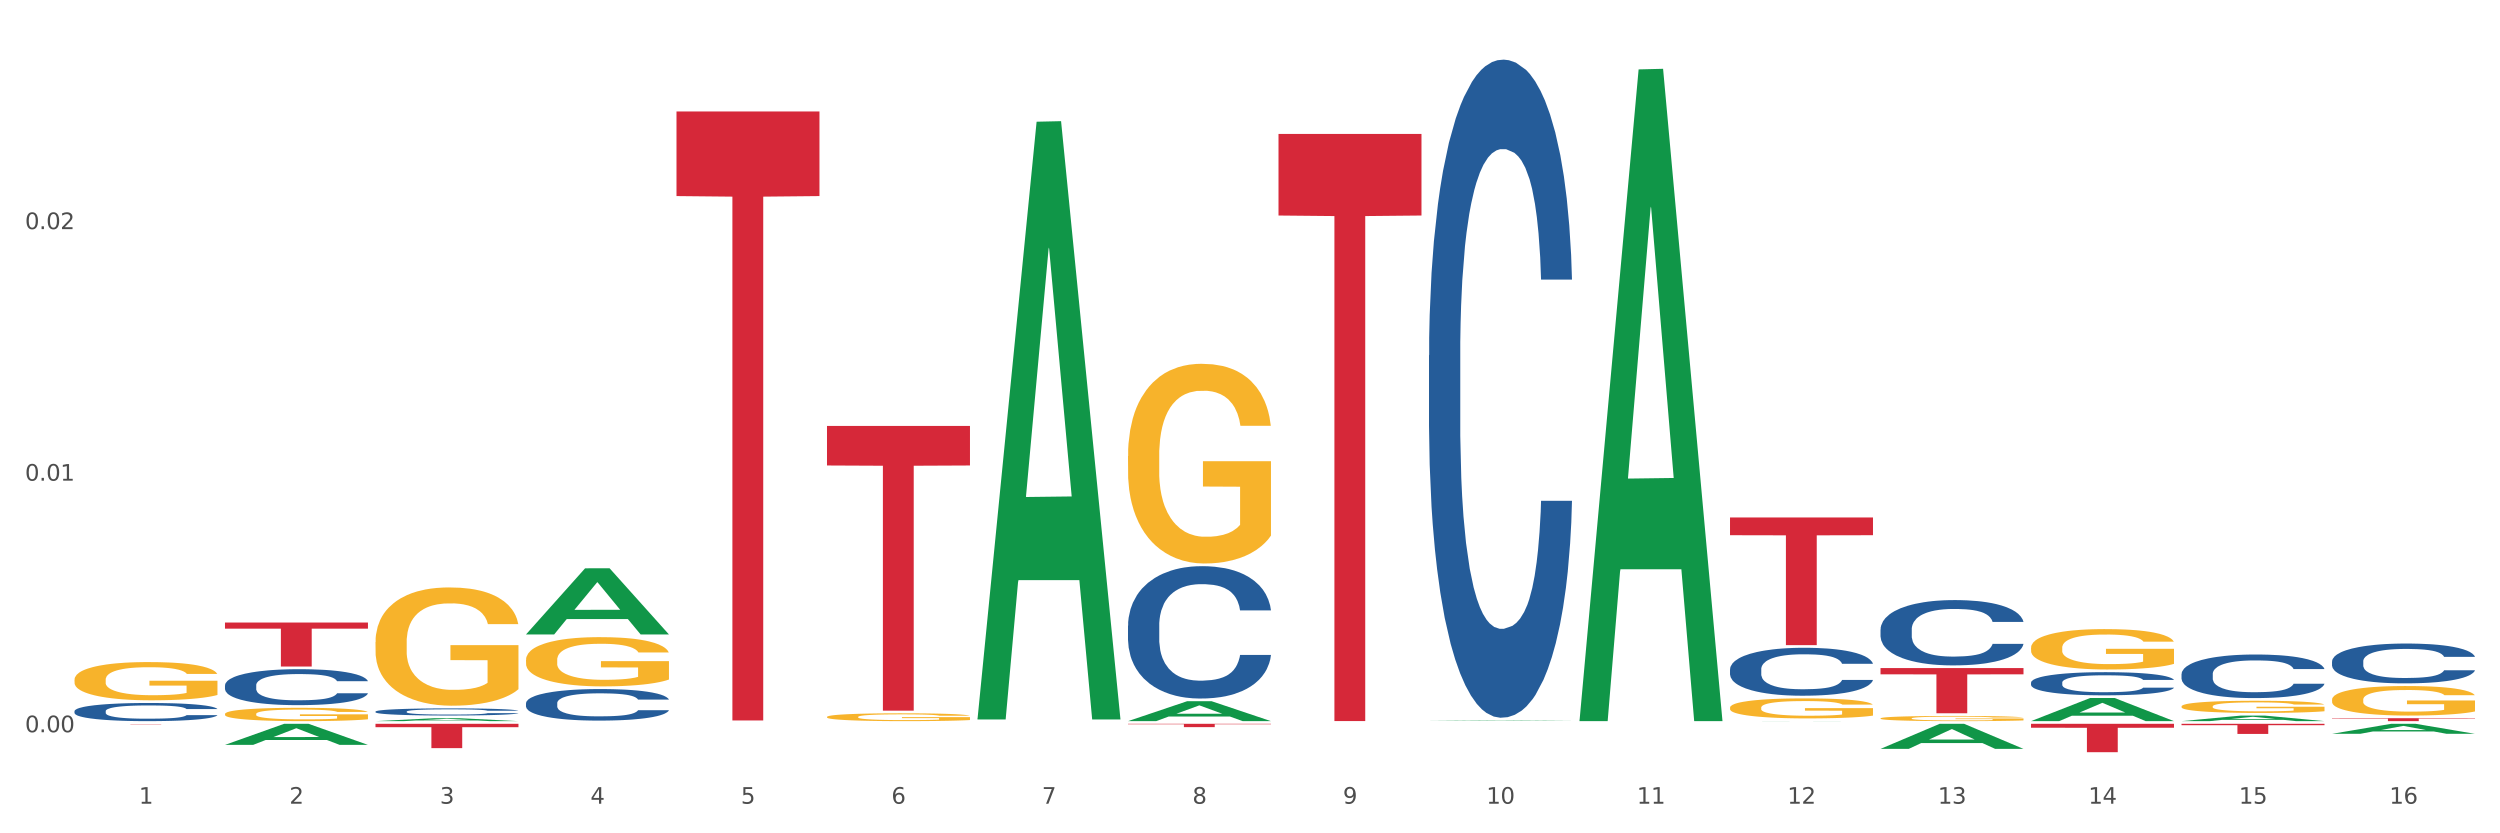 <?xml version="1.0" encoding="utf-8" standalone="no"?>
<!DOCTYPE svg PUBLIC "-//W3C//DTD SVG 1.1//EN"
  "http://www.w3.org/Graphics/SVG/1.1/DTD/svg11.dtd">
<svg xmlns:xlink="http://www.w3.org/1999/xlink" width="1080pt" height="360pt" viewBox="0 0 1080 360" xmlns="http://www.w3.org/2000/svg" version="1.1">
 <rect x="0" y="0" width="1080" height="360" fill="#333333" stroke="none"/>
 <defs>
  <style type="text/css">*{stroke-linejoin: round; stroke-linecap: butt}</style>
 </defs>
 <g id="figure_1">
  <g id="patch_1">
   <path d="M 0 360 
L 1080 360 
L 1080 0 
L 0 0 
z
" style="fill: #ffffff; stroke: #ffffff; stroke-linejoin: miter"/>
  </g>
  <g id="axes_1">
   <g id="matplotlib.axis_1">
    <g id="xtick_1">
     <g id="text_1">
      <!-- 1 -->
      <g style="fill: #4d4d4d" transform="translate(60.004 347.204) scale(0.096 -0.096)">
       <defs>
        <path id="DejaVuSans-31" d="M 794 531 
L 1825 531 
L 1825 4091 
L 703 3866 
L 703 4441 
L 1819 4666 
L 2450 4666 
L 2450 531 
L 3481 531 
L 3481 0 
L 794 0 
L 794 531 
z
" transform="scale(0.016)"/>
       </defs>
       <use xlink:href="#DejaVuSans-31"/>
      </g>
     </g>
    </g>
    <g id="xtick_2">
     <g id="text_2">
      <!-- 2 -->
      <g style="fill: #4d4d4d" transform="translate(125.021 347.204) scale(0.096 -0.096)">
       <defs>
        <path id="DejaVuSans-32" d="M 1228 531 
L 3431 531 
L 3431 0 
L 469 0 
L 469 531 
Q 828 903 1448 1529 
Q 2069 2156 2228 2338 
Q 2531 2678 2651 2914 
Q 2772 3150 2772 3378 
Q 2772 3750 2511 3984 
Q 2250 4219 1831 4219 
Q 1534 4219 1204 4116 
Q 875 4013 500 3803 
L 500 4441 
Q 881 4594 1212 4672 
Q 1544 4750 1819 4750 
Q 2544 4750 2975 4387 
Q 3406 4025 3406 3419 
Q 3406 3131 3298 2873 
Q 3191 2616 2906 2266 
Q 2828 2175 2409 1742 
Q 1991 1309 1228 531 
z
" transform="scale(0.016)"/>
       </defs>
       <use xlink:href="#DejaVuSans-32"/>
      </g>
     </g>
    </g>
    <g id="xtick_3">
     <g id="text_3">
      <!-- 3 -->
      <g style="fill: #4d4d4d" transform="translate(190.039 347.204) scale(0.096 -0.096)">
       <defs>
        <path id="DejaVuSans-33" d="M 2597 2516 
Q 3050 2419 3304 2112 
Q 3559 1806 3559 1356 
Q 3559 666 3084 287 
Q 2609 -91 1734 -91 
Q 1441 -91 1130 -33 
Q 819 25 488 141 
L 488 750 
Q 750 597 1062 519 
Q 1375 441 1716 441 
Q 2309 441 2620 675 
Q 2931 909 2931 1356 
Q 2931 1769 2642 2001 
Q 2353 2234 1838 2234 
L 1294 2234 
L 1294 2753 
L 1863 2753 
Q 2328 2753 2575 2939 
Q 2822 3125 2822 3475 
Q 2822 3834 2567 4026 
Q 2313 4219 1838 4219 
Q 1578 4219 1281 4162 
Q 984 4106 628 3988 
L 628 4550 
Q 988 4650 1302 4700 
Q 1616 4750 1894 4750 
Q 2613 4750 3031 4423 
Q 3450 4097 3450 3541 
Q 3450 3153 3228 2886 
Q 3006 2619 2597 2516 
z
" transform="scale(0.016)"/>
       </defs>
       <use xlink:href="#DejaVuSans-33"/>
      </g>
     </g>
    </g>
    <g id="xtick_4">
     <g id="text_4">
      <!-- 4 -->
      <g style="fill: #4d4d4d" transform="translate(255.056 347.204) scale(0.096 -0.096)">
       <defs>
        <path id="DejaVuSans-34" d="M 2419 4116 
L 825 1625 
L 2419 1625 
L 2419 4116 
z
M 2253 4666 
L 3047 4666 
L 3047 1625 
L 3713 1625 
L 3713 1100 
L 3047 1100 
L 3047 0 
L 2419 0 
L 2419 1100 
L 313 1100 
L 313 1709 
L 2253 4666 
z
" transform="scale(0.016)"/>
       </defs>
       <use xlink:href="#DejaVuSans-34"/>
      </g>
     </g>
    </g>
    <g id="xtick_5">
     <g id="text_5">
      <!-- 5 -->
      <g style="fill: #4d4d4d" transform="translate(320.073 347.204) scale(0.096 -0.096)">
       <defs>
        <path id="DejaVuSans-35" d="M 691 4666 
L 3169 4666 
L 3169 4134 
L 1269 4134 
L 1269 2991 
Q 1406 3038 1543 3061 
Q 1681 3084 1819 3084 
Q 2600 3084 3056 2656 
Q 3513 2228 3513 1497 
Q 3513 744 3044 326 
Q 2575 -91 1722 -91 
Q 1428 -91 1123 -41 
Q 819 9 494 109 
L 494 744 
Q 775 591 1075 516 
Q 1375 441 1709 441 
Q 2250 441 2565 725 
Q 2881 1009 2881 1497 
Q 2881 1984 2565 2268 
Q 2250 2553 1709 2553 
Q 1456 2553 1204 2497 
Q 953 2441 691 2322 
L 691 4666 
z
" transform="scale(0.016)"/>
       </defs>
       <use xlink:href="#DejaVuSans-35"/>
      </g>
     </g>
    </g>
    <g id="xtick_6">
     <g id="text_6">
      <!-- 6 -->
      <g style="fill: #4d4d4d" transform="translate(385.09 347.204) scale(0.096 -0.096)">
       <defs>
        <path id="DejaVuSans-36" d="M 2113 2584 
Q 1688 2584 1439 2293 
Q 1191 2003 1191 1497 
Q 1191 994 1439 701 
Q 1688 409 2113 409 
Q 2538 409 2786 701 
Q 3034 994 3034 1497 
Q 3034 2003 2786 2293 
Q 2538 2584 2113 2584 
z
M 3366 4563 
L 3366 3988 
Q 3128 4100 2886 4159 
Q 2644 4219 2406 4219 
Q 1781 4219 1451 3797 
Q 1122 3375 1075 2522 
Q 1259 2794 1537 2939 
Q 1816 3084 2150 3084 
Q 2853 3084 3261 2657 
Q 3669 2231 3669 1497 
Q 3669 778 3244 343 
Q 2819 -91 2113 -91 
Q 1303 -91 875 529 
Q 447 1150 447 2328 
Q 447 3434 972 4092 
Q 1497 4750 2381 4750 
Q 2619 4750 2861 4703 
Q 3103 4656 3366 4563 
z
" transform="scale(0.016)"/>
       </defs>
       <use xlink:href="#DejaVuSans-36"/>
      </g>
     </g>
    </g>
    <g id="xtick_7">
     <g id="text_7">
      <!-- 7 -->
      <g style="fill: #4d4d4d" transform="translate(450.108 347.204) scale(0.096 -0.096)">
       <defs>
        <path id="DejaVuSans-37" d="M 525 4666 
L 3525 4666 
L 3525 4397 
L 1831 0 
L 1172 0 
L 2766 4134 
L 525 4134 
L 525 4666 
z
" transform="scale(0.016)"/>
       </defs>
       <use xlink:href="#DejaVuSans-37"/>
      </g>
     </g>
    </g>
    <g id="xtick_8">
     <g id="text_8">
      <!-- 8 -->
      <g style="fill: #4d4d4d" transform="translate(515.125 347.204) scale(0.096 -0.096)">
       <defs>
        <path id="DejaVuSans-38" d="M 2034 2216 
Q 1584 2216 1326 1975 
Q 1069 1734 1069 1313 
Q 1069 891 1326 650 
Q 1584 409 2034 409 
Q 2484 409 2743 651 
Q 3003 894 3003 1313 
Q 3003 1734 2745 1975 
Q 2488 2216 2034 2216 
z
M 1403 2484 
Q 997 2584 770 2862 
Q 544 3141 544 3541 
Q 544 4100 942 4425 
Q 1341 4750 2034 4750 
Q 2731 4750 3128 4425 
Q 3525 4100 3525 3541 
Q 3525 3141 3298 2862 
Q 3072 2584 2669 2484 
Q 3125 2378 3379 2068 
Q 3634 1759 3634 1313 
Q 3634 634 3220 271 
Q 2806 -91 2034 -91 
Q 1263 -91 848 271 
Q 434 634 434 1313 
Q 434 1759 690 2068 
Q 947 2378 1403 2484 
z
M 1172 3481 
Q 1172 3119 1398 2916 
Q 1625 2713 2034 2713 
Q 2441 2713 2670 2916 
Q 2900 3119 2900 3481 
Q 2900 3844 2670 4047 
Q 2441 4250 2034 4250 
Q 1625 4250 1398 4047 
Q 1172 3844 1172 3481 
z
" transform="scale(0.016)"/>
       </defs>
       <use xlink:href="#DejaVuSans-38"/>
      </g>
     </g>
    </g>
    <g id="xtick_9">
     <g id="text_9">
      <!-- 9 -->
      <g style="fill: #4d4d4d" transform="translate(580.142 347.204) scale(0.096 -0.096)">
       <defs>
        <path id="DejaVuSans-39" d="M 703 97 
L 703 672 
Q 941 559 1184 500 
Q 1428 441 1663 441 
Q 2288 441 2617 861 
Q 2947 1281 2994 2138 
Q 2813 1869 2534 1725 
Q 2256 1581 1919 1581 
Q 1219 1581 811 2004 
Q 403 2428 403 3163 
Q 403 3881 828 4315 
Q 1253 4750 1959 4750 
Q 2769 4750 3195 4129 
Q 3622 3509 3622 2328 
Q 3622 1225 3098 567 
Q 2575 -91 1691 -91 
Q 1453 -91 1209 -44 
Q 966 3 703 97 
z
M 1959 2075 
Q 2384 2075 2632 2365 
Q 2881 2656 2881 3163 
Q 2881 3666 2632 3958 
Q 2384 4250 1959 4250 
Q 1534 4250 1286 3958 
Q 1038 3666 1038 3163 
Q 1038 2656 1286 2365 
Q 1534 2075 1959 2075 
z
" transform="scale(0.016)"/>
       </defs>
       <use xlink:href="#DejaVuSans-39"/>
      </g>
     </g>
    </g>
    <g id="xtick_10">
     <g id="text_10">
      <!-- 10 -->
      <g style="fill: #4d4d4d" transform="translate(642.105 347.204) scale(0.096 -0.096)">
       <defs>
        <path id="DejaVuSans-30" d="M 2034 4250 
Q 1547 4250 1301 3770 
Q 1056 3291 1056 2328 
Q 1056 1369 1301 889 
Q 1547 409 2034 409 
Q 2525 409 2770 889 
Q 3016 1369 3016 2328 
Q 3016 3291 2770 3770 
Q 2525 4250 2034 4250 
z
M 2034 4750 
Q 2819 4750 3233 4129 
Q 3647 3509 3647 2328 
Q 3647 1150 3233 529 
Q 2819 -91 2034 -91 
Q 1250 -91 836 529 
Q 422 1150 422 2328 
Q 422 3509 836 4129 
Q 1250 4750 2034 4750 
z
" transform="scale(0.016)"/>
       </defs>
       <use xlink:href="#DejaVuSans-31"/>
       <use xlink:href="#DejaVuSans-30" transform="translate(63.623 0)"/>
      </g>
     </g>
    </g>
    <g id="xtick_11">
     <g id="text_11">
      <!-- 11 -->
      <g style="fill: #4d4d4d" transform="translate(707.123 347.204) scale(0.096 -0.096)">
       <use xlink:href="#DejaVuSans-31"/>
       <use xlink:href="#DejaVuSans-31" transform="translate(63.623 0)"/>
      </g>
     </g>
    </g>
    <g id="xtick_12">
     <g id="text_12">
      <!-- 12 -->
      <g style="fill: #4d4d4d" transform="translate(772.14 347.204) scale(0.096 -0.096)">
       <use xlink:href="#DejaVuSans-31"/>
       <use xlink:href="#DejaVuSans-32" transform="translate(63.623 0)"/>
      </g>
     </g>
    </g>
    <g id="xtick_13">
     <g id="text_13">
      <!-- 13 -->
      <g style="fill: #4d4d4d" transform="translate(837.157 347.204) scale(0.096 -0.096)">
       <use xlink:href="#DejaVuSans-31"/>
       <use xlink:href="#DejaVuSans-33" transform="translate(63.623 0)"/>
      </g>
     </g>
    </g>
    <g id="xtick_14">
     <g id="text_14">
      <!-- 14 -->
      <g style="fill: #4d4d4d" transform="translate(902.174 347.204) scale(0.096 -0.096)">
       <use xlink:href="#DejaVuSans-31"/>
       <use xlink:href="#DejaVuSans-34" transform="translate(63.623 0)"/>
      </g>
     </g>
    </g>
    <g id="xtick_15">
     <g id="text_15">
      <!-- 15 -->
      <g style="fill: #4d4d4d" transform="translate(967.192 347.204) scale(0.096 -0.096)">
       <use xlink:href="#DejaVuSans-31"/>
       <use xlink:href="#DejaVuSans-35" transform="translate(63.623 0)"/>
      </g>
     </g>
    </g>
    <g id="xtick_16">
     <g id="text_16">
      <!-- 16 -->
      <g style="fill: #4d4d4d" transform="translate(1032.209 347.204) scale(0.096 -0.096)">
       <use xlink:href="#DejaVuSans-31"/>
       <use xlink:href="#DejaVuSans-36" transform="translate(63.623 0)"/>
      </g>
     </g>
    </g>
    <g id="xtick_17"/>
    <g id="xtick_18"/>
    <g id="xtick_19"/>
    <g id="xtick_20"/>
    <g id="xtick_21"/>
    <g id="xtick_22"/>
    <g id="xtick_23"/>
    <g id="xtick_24"/>
    <g id="xtick_25"/>
    <g id="xtick_26"/>
    <g id="xtick_27"/>
    <g id="xtick_28"/>
    <g id="xtick_29"/>
    <g id="xtick_30"/>
    <g id="xtick_31"/>
   </g>
   <g id="matplotlib.axis_2">
    <g id="ytick_1">
     <g id="text_17">
      <!-- 0.00 -->
      <g style="fill: #4d4d4d" transform="translate(10.8 316.33) scale(0.096 -0.096)">
       <defs>
        <path id="DejaVuSans-2e" d="M 684 794 
L 1344 794 
L 1344 0 
L 684 0 
L 684 794 
z
" transform="scale(0.016)"/>
       </defs>
       <use xlink:href="#DejaVuSans-30"/>
       <use xlink:href="#DejaVuSans-2e" transform="translate(63.623 0)"/>
       <use xlink:href="#DejaVuSans-30" transform="translate(95.41 0)"/>
       <use xlink:href="#DejaVuSans-30" transform="translate(159.033 0)"/>
      </g>
     </g>
    </g>
    <g id="ytick_2">
     <g id="text_18">
      <!-- 0.01 -->
      <g style="fill: #4d4d4d" transform="translate(10.8 207.655) scale(0.096 -0.096)">
       <use xlink:href="#DejaVuSans-30"/>
       <use xlink:href="#DejaVuSans-2e" transform="translate(63.623 0)"/>
       <use xlink:href="#DejaVuSans-30" transform="translate(95.41 0)"/>
       <use xlink:href="#DejaVuSans-31" transform="translate(159.033 0)"/>
      </g>
     </g>
    </g>
    <g id="ytick_3">
     <g id="text_19">
      <!-- 0.02 -->
      <g style="fill: #4d4d4d" transform="translate(10.8 98.98) scale(0.096 -0.096)">
       <use xlink:href="#DejaVuSans-30"/>
       <use xlink:href="#DejaVuSans-2e" transform="translate(63.623 0)"/>
       <use xlink:href="#DejaVuSans-30" transform="translate(95.41 0)"/>
       <use xlink:href="#DejaVuSans-32" transform="translate(159.033 0)"/>
      </g>
     </g>
    </g>
    <g id="ytick_4"/>
    <g id="ytick_5"/>
    <g id="ytick_6"/>
   </g>
   <g id="PolyCollection_1">
    <path d="M 487.296 311.519 
L 487.359 311.511 
L 512.83 302.926 
L 523.4 302.918 
L 549.062 311.535 
L 536.836 311.535 
L 531.296 309.529 
L 504.998 309.529 
L 504.807 309.561 
L 499.458 311.535 
L 487.296 311.535 
L 487.296 311.519 
L 508.309 308.331 
L 527.985 308.323 
L 518.243 304.755 
L 518.115 304.738 
L 517.988 304.763 
L 508.245 308.323 
L 508.309 308.331 
L 487.296 311.519 
z
" clip-path="url(#pf14a881481)" style="fill: #109648"/>
    <path d="M 617.33 311.433 
L 617.394 311.433 
L 642.865 311.22 
L 653.435 311.22 
L 679.097 311.434 
L 666.871 311.434 
L 661.331 311.384 
L 635.032 311.384 
L 634.841 311.385 
L 629.492 311.434 
L 617.33 311.434 
L 617.33 311.433 
L 638.343 311.354 
L 658.02 311.354 
L 648.277 311.265 
L 648.15 311.265 
L 648.022 311.266 
L 638.28 311.354 
L 638.343 311.354 
L 617.33 311.433 
z
" clip-path="url(#pf14a881481)" style="fill: #109648"/>
    <path d="M 1007.434 317.005 
L 1007.497 317.001 
L 1032.968 312.687 
L 1043.538 312.683 
L 1069.2 317.013 
L 1056.974 317.013 
L 1051.434 316.005 
L 1025.136 316.005 
L 1024.945 316.021 
L 1019.596 317.013 
L 1007.434 317.013 
L 1007.434 317.005 
L 1028.447 315.403 
L 1048.123 315.399 
L 1038.38 313.606 
L 1038.253 313.598 
L 1038.126 313.61 
L 1028.383 315.399 
L 1028.447 315.403 
L 1007.434 317.005 
z
" clip-path="url(#pf14a881481)" style="fill: #109648"/>
    <path d="M 97.192 321.774 
L 97.256 321.765 
L 122.727 312.691 
L 133.297 312.683 
L 158.959 321.791 
L 146.733 321.791 
L 141.193 319.67 
L 114.894 319.67 
L 114.703 319.704 
L 109.354 321.791 
L 97.192 321.791 
L 97.192 321.774 
L 118.206 318.404 
L 137.882 318.396 
L 128.139 314.624 
L 128.012 314.607 
L 127.884 314.633 
L 118.142 318.396 
L 118.206 318.404 
L 97.192 321.774 
z
" clip-path="url(#pf14a881481)" style="fill: #109648"/>
    <path d="M 162.209 311.533 
L 162.273 311.532 
L 187.744 310.253 
L 198.314 310.251 
L 223.976 311.535 
L 211.75 311.535 
L 206.21 311.236 
L 179.912 311.236 
L 179.721 311.241 
L 174.372 311.535 
L 162.209 311.535 
L 162.209 311.533 
L 183.223 311.058 
L 202.899 311.057 
L 193.156 310.525 
L 193.029 310.523 
L 192.902 310.526 
L 183.159 311.057 
L 183.223 311.058 
L 162.209 311.533 
z
" clip-path="url(#pf14a881481)" style="fill: #109648"/>
    <path d="M 227.227 274.044 
L 227.29 274.017 
L 252.761 245.509 
L 263.331 245.482 
L 288.993 274.098 
L 276.767 274.098 
L 271.227 267.434 
L 244.929 267.434 
L 244.738 267.542 
L 239.389 274.098 
L 227.227 274.098 
L 227.227 274.044 
L 248.24 263.458 
L 267.916 263.431 
L 258.174 251.582 
L 258.046 251.528 
L 257.919 251.608 
L 248.176 263.431 
L 248.24 263.458 
L 227.227 274.044 
z
" clip-path="url(#pf14a881481)" style="fill: #109648"/>
    <path d="M 422.278 310.328 
L 422.342 310.086 
L 447.813 52.582 
L 458.383 52.339 
L 484.045 310.814 
L 471.819 310.814 
L 466.279 250.624 
L 439.981 250.624 
L 439.79 251.595 
L 434.441 310.814 
L 422.278 310.814 
L 422.278 310.328 
L 443.292 214.705 
L 462.968 214.462 
L 453.225 107.432 
L 453.098 106.947 
L 452.971 107.675 
L 443.228 214.462 
L 443.292 214.705 
L 422.278 310.328 
z
" clip-path="url(#pf14a881481)" style="fill: #109648"/>
    <path d="M 32.175 293.65 
L 32.248 293.635 
L 32.248 293.092 
L 32.394 292.624 
L 33.123 291.492 
L 34.217 290.557 
L 35.019 290.059 
L 35.821 289.651 
L 36.769 289.244 
L 37.936 288.821 
L 40.051 288.203 
L 41.363 287.886 
L 42.968 287.554 
L 45.885 287.071 
L 47.999 286.799 
L 50.187 286.573 
L 53.76 286.301 
L 56.094 286.181 
L 58.573 286.09 
L 61.563 286.03 
L 63.824 286.015 
L 68.783 286.06 
L 73.012 286.196 
L 75.054 286.301 
L 77.679 286.482 
L 79.065 286.603 
L 81.326 286.844 
L 83.659 287.161 
L 85.263 287.433 
L 87.67 287.946 
L 89.493 288.459 
L 91.17 289.093 
L 92.045 289.53 
L 92.702 289.938 
L 93.285 290.406 
L 93.868 291.145 
L 80.742 291.145 
L 80.232 290.617 
L 79.43 290.119 
L 78.263 289.636 
L 77.242 289.334 
L 75.492 288.957 
L 73.887 288.716 
L 72.21 288.535 
L 70.168 288.384 
L 68.564 288.308 
L 66.303 288.248 
L 61.855 288.263 
L 58.865 288.384 
L 56.823 288.535 
L 55.511 288.67 
L 54.344 288.821 
L 53.031 289.032 
L 51.5 289.349 
L 50.406 289.636 
L 49.312 289.998 
L 48.437 290.36 
L 47.635 290.783 
L 46.979 291.236 
L 46.468 291.703 
L 46.031 292.277 
L 45.666 293.227 
L 45.666 295.295 
L 45.812 295.762 
L 46.176 296.381 
L 46.614 296.849 
L 47.343 297.407 
L 47.999 297.784 
L 49.239 298.328 
L 50.625 298.78 
L 51.719 299.067 
L 52.812 299.308 
L 54.708 299.64 
L 56.823 299.912 
L 58.646 300.078 
L 61.126 300.229 
L 62.803 300.289 
L 64.261 300.319 
L 67.835 300.319 
L 70.387 300.274 
L 73.231 300.169 
L 75.419 300.033 
L 77.242 299.867 
L 79.284 299.595 
L 80.596 299.339 
L 80.596 296.185 
L 64.553 296.17 
L 64.553 294.072 
L 93.941 294.072 
L 93.941 300.229 
L 92.702 300.546 
L 91.316 300.832 
L 89.858 301.089 
L 87.67 301.406 
L 85.045 301.708 
L 82.711 301.919 
L 80.232 302.1 
L 77.315 302.266 
L 73.523 302.417 
L 71.189 302.477 
L 68.272 302.523 
L 64.845 302.538 
L 61.855 302.507 
L 58.938 302.432 
L 55.875 302.296 
L 52.885 302.1 
L 50.625 301.904 
L 48.364 301.662 
L 45.958 301.346 
L 44.062 301.044 
L 42.603 300.772 
L 40.999 300.425 
L 39.249 299.972 
L 37.936 299.565 
L 36.769 299.142 
L 35.529 298.599 
L 34.654 298.131 
L 33.779 297.543 
L 33.269 297.105 
L 32.685 296.426 
L 32.248 295.476 
L 32.175 293.65 
z
" clip-path="url(#pf14a881481)" style="fill: #f7b32b"/>
    <path d="M 357.261 183.995 
L 419.028 183.995 
L 419.028 201.088 
L 394.731 201.203 
L 394.731 306.997 
L 381.412 306.997 
L 381.412 201.203 
L 357.261 201.088 
L 357.261 184.11 
L 357.261 183.995 
z
" clip-path="url(#pf14a881481)" style="fill: #d62839"/>
    <path d="M 487.296 312.683 
L 549.062 312.683 
L 549.062 312.883 
L 524.765 312.885 
L 524.765 314.125 
L 511.446 314.125 
L 511.446 312.885 
L 487.296 312.883 
L 487.296 312.684 
L 487.296 312.683 
z
" clip-path="url(#pf14a881481)" style="fill: #d62839"/>
    <path d="M 552.313 57.856 
L 614.079 57.856 
L 614.079 93.105 
L 589.783 93.343 
L 589.783 311.507 
L 576.463 311.507 
L 576.463 93.343 
L 552.313 93.105 
L 552.313 58.094 
L 552.313 57.856 
z
" clip-path="url(#pf14a881481)" style="fill: #d62839"/>
    <path d="M 747.365 223.546 
L 809.131 223.546 
L 809.131 231.21 
L 784.834 231.261 
L 784.834 278.691 
L 771.515 278.691 
L 771.515 231.261 
L 747.365 231.21 
L 747.365 223.598 
L 747.365 223.546 
z
" clip-path="url(#pf14a881481)" style="fill: #d62839"/>
    <path d="M 32.175 312.87 
L 93.941 312.87 
L 93.941 312.888 
L 69.645 312.888 
L 69.645 312.994 
L 56.325 312.994 
L 56.325 312.888 
L 32.175 312.888 
L 32.175 312.871 
L 32.175 312.87 
z
" clip-path="url(#pf14a881481)" style="fill: #d62839"/>
    <path d="M 97.192 268.937 
L 158.959 268.937 
L 158.959 271.577 
L 134.662 271.595 
L 134.662 287.939 
L 121.343 287.939 
L 121.343 271.595 
L 97.192 271.577 
L 97.192 268.954 
L 97.192 268.937 
z
" clip-path="url(#pf14a881481)" style="fill: #d62839"/>
    <path d="M 162.209 312.683 
L 223.976 312.683 
L 223.976 314.145 
L 199.679 314.154 
L 199.679 323.201 
L 186.36 323.201 
L 186.36 314.154 
L 162.209 314.145 
L 162.209 312.693 
L 162.209 312.683 
z
" clip-path="url(#pf14a881481)" style="fill: #d62839"/>
    <path d="M 292.244 48.14 
L 354.01 48.14 
L 354.01 84.703 
L 329.714 84.95 
L 329.714 311.248 
L 316.394 311.248 
L 316.394 84.95 
L 292.244 84.703 
L 292.244 48.387 
L 292.244 48.14 
z
" clip-path="url(#pf14a881481)" style="fill: #d62839"/>
    <path d="M 747.365 289.146 
L 747.438 289.127 
L 747.438 288.597 
L 747.657 287.878 
L 748.46 286.554 
L 749.482 285.552 
L 751.234 284.379 
L 752.183 283.887 
L 753.424 283.339 
L 755.98 282.45 
L 758.9 281.693 
L 760.944 281.277 
L 762.478 281.012 
L 765.909 280.539 
L 767.88 280.331 
L 769.925 280.161 
L 771.677 280.047 
L 774.597 279.915 
L 776.934 279.858 
L 779.635 279.839 
L 781.898 279.858 
L 784.892 279.934 
L 789.272 280.161 
L 790.952 280.293 
L 793.215 280.52 
L 795.551 280.823 
L 797.449 281.125 
L 799.64 281.56 
L 801.903 282.128 
L 804.093 282.847 
L 805.627 283.509 
L 806.868 284.209 
L 807.963 285.06 
L 808.766 285.987 
L 809.131 286.762 
L 795.77 286.762 
L 795.405 286.062 
L 794.675 285.306 
L 793.945 284.795 
L 793.142 284.379 
L 791.901 283.906 
L 790.806 283.603 
L 788.98 283.244 
L 787.301 283.017 
L 785.914 282.885 
L 784.235 282.771 
L 780.657 282.658 
L 778.102 282.658 
L 776.496 282.695 
L 774.524 282.79 
L 772.845 282.922 
L 770.874 283.149 
L 769.341 283.395 
L 767.807 283.717 
L 766.931 283.944 
L 765.617 284.36 
L 764.741 284.701 
L 763.573 285.287 
L 762.916 285.703 
L 761.748 286.781 
L 761.237 287.576 
L 761.018 288.124 
L 760.871 288.73 
L 760.871 291.68 
L 761.31 293.005 
L 761.675 293.572 
L 762.259 294.215 
L 763.354 295.048 
L 764.96 295.861 
L 766.639 296.447 
L 768.026 296.807 
L 769.341 297.072 
L 770.655 297.28 
L 772.261 297.469 
L 773.575 297.582 
L 775.546 297.696 
L 777.883 297.752 
L 779.708 297.752 
L 783.432 297.658 
L 785.111 297.563 
L 786.717 297.431 
L 788.469 297.223 
L 789.856 296.996 
L 790.66 296.826 
L 791.974 296.466 
L 792.996 296.088 
L 793.872 295.653 
L 794.456 295.274 
L 795.113 294.707 
L 795.624 294.064 
L 795.77 293.723 
L 809.131 293.723 
L 808.839 294.404 
L 808.328 295.066 
L 807.306 295.955 
L 806.503 296.466 
L 805.262 297.09 
L 803.947 297.62 
L 802.122 298.206 
L 800.443 298.642 
L 798.691 299.02 
L 796.792 299.36 
L 793.361 299.833 
L 792.12 299.966 
L 789.491 300.193 
L 787.447 300.325 
L 784.454 300.457 
L 781.387 300.533 
L 778.175 300.552 
L 775.327 300.514 
L 772.188 300.401 
L 770.217 300.287 
L 768.026 300.117 
L 765.471 299.852 
L 763.062 299.531 
L 760.798 299.152 
L 758.681 298.717 
L 756.71 298.225 
L 754.155 297.412 
L 752.256 296.618 
L 750.869 295.88 
L 749.92 295.256 
L 748.971 294.461 
L 748.46 293.913 
L 747.657 292.588 
L 747.365 291.359 
L 747.365 289.146 
z
" clip-path="url(#pf14a881481)" style="fill: #255c99"/>
    <path d="M 812.382 271.914 
L 812.455 271.888 
L 812.455 271.166 
L 812.674 270.187 
L 813.477 268.383 
L 814.499 267.018 
L 816.251 265.42 
L 817.201 264.75 
L 818.442 264.003 
L 820.997 262.791 
L 823.917 261.761 
L 825.962 261.194 
L 827.495 260.833 
L 830.926 260.189 
L 832.898 259.905 
L 834.942 259.673 
L 836.694 259.519 
L 839.615 259.338 
L 841.951 259.261 
L 844.652 259.235 
L 846.916 259.261 
L 849.909 259.364 
L 854.29 259.673 
L 855.969 259.854 
L 858.232 260.163 
L 860.568 260.575 
L 862.467 260.987 
L 864.657 261.58 
L 866.92 262.353 
L 869.111 263.333 
L 870.644 264.234 
L 871.885 265.188 
L 872.98 266.348 
L 873.783 267.61 
L 874.148 268.667 
L 860.787 268.667 
L 860.422 267.713 
L 859.692 266.683 
L 858.962 265.987 
L 858.159 265.42 
L 856.918 264.776 
L 855.823 264.363 
L 853.998 263.874 
L 852.318 263.564 
L 850.931 263.384 
L 849.252 263.229 
L 845.674 263.075 
L 843.119 263.075 
L 841.513 263.126 
L 839.542 263.255 
L 837.862 263.436 
L 835.891 263.745 
L 834.358 264.08 
L 832.825 264.518 
L 831.949 264.827 
L 830.634 265.394 
L 829.758 265.858 
L 828.59 266.657 
L 827.933 267.224 
L 826.765 268.693 
L 826.254 269.775 
L 826.035 270.522 
L 825.889 271.347 
L 825.889 275.367 
L 826.327 277.171 
L 826.692 277.944 
L 827.276 278.82 
L 828.371 279.954 
L 829.977 281.062 
L 831.657 281.861 
L 833.044 282.35 
L 834.358 282.711 
L 835.672 282.995 
L 837.278 283.252 
L 838.592 283.407 
L 840.564 283.562 
L 842.9 283.639 
L 844.725 283.639 
L 848.449 283.51 
L 850.128 283.381 
L 851.734 283.201 
L 853.486 282.917 
L 854.874 282.608 
L 855.677 282.376 
L 856.991 281.887 
L 858.013 281.371 
L 858.889 280.778 
L 859.473 280.263 
L 860.13 279.49 
L 860.641 278.614 
L 860.787 278.15 
L 874.148 278.15 
L 873.856 279.078 
L 873.345 279.98 
L 872.323 281.191 
L 871.52 281.887 
L 870.279 282.737 
L 868.965 283.459 
L 867.139 284.257 
L 865.46 284.85 
L 863.708 285.365 
L 861.81 285.829 
L 858.378 286.474 
L 857.137 286.654 
L 854.509 286.963 
L 852.464 287.144 
L 849.471 287.324 
L 846.405 287.427 
L 843.192 287.453 
L 840.345 287.401 
L 837.205 287.247 
L 835.234 287.092 
L 833.044 286.86 
L 830.488 286.499 
L 828.079 286.061 
L 825.816 285.546 
L 823.698 284.953 
L 821.727 284.283 
L 819.172 283.175 
L 817.274 282.093 
L 815.886 281.088 
L 814.937 280.237 
L 813.988 279.155 
L 813.477 278.408 
L 812.674 276.604 
L 812.382 274.929 
L 812.382 271.914 
z
" clip-path="url(#pf14a881481)" style="fill: #255c99"/>
    <path d="M 877.399 294.871 
L 877.472 294.862 
L 877.472 294.606 
L 877.691 294.259 
L 878.494 293.619 
L 879.516 293.135 
L 881.269 292.568 
L 882.218 292.33 
L 883.459 292.065 
L 886.014 291.636 
L 888.935 291.27 
L 890.979 291.069 
L 892.512 290.941 
L 895.944 290.713 
L 897.915 290.612 
L 899.959 290.53 
L 901.711 290.475 
L 904.632 290.411 
L 906.968 290.384 
L 909.67 290.374 
L 911.933 290.384 
L 914.926 290.42 
L 919.307 290.53 
L 920.986 290.594 
L 923.249 290.703 
L 925.586 290.85 
L 927.484 290.996 
L 929.674 291.206 
L 931.938 291.48 
L 934.128 291.828 
L 935.661 292.147 
L 936.902 292.486 
L 937.997 292.897 
L 938.8 293.345 
L 939.166 293.719 
L 925.805 293.719 
L 925.44 293.381 
L 924.71 293.016 
L 923.979 292.769 
L 923.176 292.568 
L 921.935 292.339 
L 920.84 292.193 
L 919.015 292.02 
L 917.336 291.91 
L 915.948 291.846 
L 914.269 291.791 
L 910.692 291.736 
L 908.136 291.736 
L 906.53 291.754 
L 904.559 291.8 
L 902.88 291.864 
L 900.908 291.974 
L 899.375 292.093 
L 897.842 292.248 
L 896.966 292.358 
L 895.652 292.559 
L 894.775 292.723 
L 893.607 293.007 
L 892.95 293.208 
L 891.782 293.729 
L 891.271 294.112 
L 891.052 294.377 
L 890.906 294.67 
L 890.906 296.096 
L 891.344 296.735 
L 891.709 297.01 
L 892.293 297.32 
L 893.388 297.722 
L 894.995 298.115 
L 896.674 298.399 
L 898.061 298.572 
L 899.375 298.7 
L 900.689 298.801 
L 902.296 298.892 
L 903.61 298.947 
L 905.581 299.002 
L 907.917 299.029 
L 909.743 299.029 
L 913.466 298.984 
L 915.145 298.938 
L 916.751 298.874 
L 918.504 298.773 
L 919.891 298.664 
L 920.694 298.581 
L 922.008 298.408 
L 923.03 298.225 
L 923.906 298.015 
L 924.491 297.832 
L 925.148 297.558 
L 925.659 297.247 
L 925.805 297.083 
L 939.166 297.083 
L 938.873 297.412 
L 938.362 297.732 
L 937.34 298.161 
L 936.537 298.408 
L 935.296 298.709 
L 933.982 298.965 
L 932.157 299.249 
L 930.477 299.459 
L 928.725 299.642 
L 926.827 299.806 
L 923.395 300.035 
L 922.154 300.099 
L 919.526 300.208 
L 917.482 300.272 
L 914.488 300.336 
L 911.422 300.373 
L 908.209 300.382 
L 905.362 300.364 
L 902.223 300.309 
L 900.251 300.254 
L 898.061 300.172 
L 895.506 300.044 
L 893.096 299.888 
L 890.833 299.706 
L 888.716 299.495 
L 886.744 299.258 
L 884.189 298.865 
L 882.291 298.481 
L 880.904 298.124 
L 879.954 297.823 
L 879.005 297.439 
L 878.494 297.174 
L 877.691 296.534 
L 877.399 295.94 
L 877.399 294.871 
z
" clip-path="url(#pf14a881481)" style="fill: #255c99"/>
    <path d="M 942.416 291.207 
L 942.489 291.19 
L 942.489 290.708 
L 942.708 290.055 
L 943.512 288.851 
L 944.534 287.939 
L 946.286 286.873 
L 947.235 286.426 
L 948.476 285.927 
L 951.032 285.118 
L 953.952 284.431 
L 955.996 284.052 
L 957.529 283.811 
L 960.961 283.381 
L 962.932 283.192 
L 964.976 283.037 
L 966.729 282.934 
L 969.649 282.814 
L 971.985 282.762 
L 974.687 282.745 
L 976.95 282.762 
L 979.943 282.831 
L 984.324 283.037 
L 986.003 283.158 
L 988.267 283.364 
L 990.603 283.639 
L 992.501 283.915 
L 994.691 284.31 
L 996.955 284.826 
L 999.145 285.48 
L 1000.678 286.082 
L 1001.919 286.718 
L 1003.015 287.492 
L 1003.818 288.335 
L 1004.183 289.04 
L 990.822 289.04 
L 990.457 288.403 
L 989.727 287.715 
L 988.997 287.251 
L 988.194 286.873 
L 986.952 286.443 
L 985.857 286.168 
L 984.032 285.841 
L 982.353 285.634 
L 980.966 285.514 
L 979.286 285.411 
L 975.709 285.308 
L 973.154 285.308 
L 971.547 285.342 
L 969.576 285.428 
L 967.897 285.548 
L 965.926 285.755 
L 964.392 285.978 
L 962.859 286.271 
L 961.983 286.477 
L 960.669 286.856 
L 959.793 287.165 
L 958.625 287.698 
L 957.967 288.077 
L 956.799 289.057 
L 956.288 289.779 
L 956.069 290.278 
L 955.923 290.828 
L 955.923 293.512 
L 956.361 294.715 
L 956.726 295.231 
L 957.31 295.816 
L 958.406 296.573 
L 960.012 297.312 
L 961.691 297.846 
L 963.078 298.172 
L 964.392 298.413 
L 965.707 298.602 
L 967.313 298.774 
L 968.627 298.878 
L 970.598 298.981 
L 972.935 299.032 
L 974.76 299.032 
L 978.483 298.946 
L 980.163 298.86 
L 981.769 298.74 
L 983.521 298.551 
L 984.908 298.344 
L 985.711 298.19 
L 987.025 297.863 
L 988.048 297.519 
L 988.924 297.123 
L 989.508 296.779 
L 990.165 296.263 
L 990.676 295.679 
L 990.822 295.369 
L 1004.183 295.369 
L 1003.891 295.988 
L 1003.38 296.59 
L 1002.358 297.398 
L 1001.554 297.863 
L 1000.313 298.43 
L 998.999 298.912 
L 997.174 299.445 
L 995.495 299.841 
L 993.742 300.185 
L 991.844 300.494 
L 988.413 300.924 
L 987.171 301.045 
L 984.543 301.251 
L 982.499 301.371 
L 979.505 301.492 
L 976.439 301.561 
L 973.227 301.578 
L 970.379 301.543 
L 967.24 301.44 
L 965.268 301.337 
L 963.078 301.182 
L 960.523 300.941 
L 958.114 300.649 
L 955.85 300.305 
L 953.733 299.909 
L 951.762 299.462 
L 949.206 298.723 
L 947.308 298 
L 945.921 297.33 
L 944.972 296.762 
L 944.023 296.04 
L 943.512 295.541 
L 942.708 294.337 
L 942.416 293.219 
L 942.416 291.207 
z
" clip-path="url(#pf14a881481)" style="fill: #255c99"/>
    <path d="M 1007.434 285.738 
L 1007.507 285.722 
L 1007.507 285.282 
L 1007.726 284.685 
L 1008.529 283.584 
L 1009.551 282.751 
L 1011.303 281.777 
L 1012.252 281.368 
L 1013.493 280.912 
L 1016.049 280.174 
L 1018.969 279.545 
L 1021.013 279.199 
L 1022.547 278.979 
L 1025.978 278.586 
L 1027.949 278.413 
L 1029.994 278.272 
L 1031.746 278.178 
L 1034.666 278.068 
L 1037.003 278.021 
L 1039.704 278.005 
L 1041.967 278.021 
L 1044.961 278.083 
L 1049.341 278.272 
L 1051.021 278.382 
L 1053.284 278.571 
L 1055.62 278.822 
L 1057.518 279.074 
L 1059.709 279.435 
L 1061.972 279.907 
L 1064.162 280.504 
L 1065.696 281.054 
L 1066.937 281.635 
L 1068.032 282.343 
L 1068.835 283.113 
L 1069.2 283.757 
L 1055.839 283.757 
L 1055.474 283.176 
L 1054.744 282.547 
L 1054.014 282.123 
L 1053.211 281.777 
L 1051.97 281.384 
L 1050.875 281.133 
L 1049.049 280.834 
L 1047.37 280.645 
L 1045.983 280.535 
L 1044.304 280.441 
L 1040.726 280.347 
L 1038.171 280.347 
L 1036.565 280.378 
L 1034.593 280.457 
L 1032.914 280.567 
L 1030.943 280.755 
L 1029.41 280.96 
L 1027.876 281.227 
L 1027 281.415 
L 1025.686 281.761 
L 1024.81 282.044 
L 1023.642 282.531 
L 1022.985 282.877 
L 1021.817 283.773 
L 1021.306 284.433 
L 1021.086 284.889 
L 1020.94 285.392 
L 1020.94 287.844 
L 1021.379 288.944 
L 1021.744 289.415 
L 1022.328 289.95 
L 1023.423 290.641 
L 1025.029 291.317 
L 1026.708 291.804 
L 1028.095 292.103 
L 1029.41 292.323 
L 1030.724 292.496 
L 1032.33 292.653 
L 1033.644 292.747 
L 1035.615 292.842 
L 1037.952 292.889 
L 1039.777 292.889 
L 1043.501 292.81 
L 1045.18 292.732 
L 1046.786 292.622 
L 1048.538 292.449 
L 1049.925 292.26 
L 1050.728 292.119 
L 1052.043 291.82 
L 1053.065 291.506 
L 1053.941 291.144 
L 1054.525 290.83 
L 1055.182 290.358 
L 1055.693 289.824 
L 1055.839 289.541 
L 1069.2 289.541 
L 1068.908 290.107 
L 1068.397 290.657 
L 1067.375 291.396 
L 1066.572 291.82 
L 1065.33 292.339 
L 1064.016 292.779 
L 1062.191 293.266 
L 1060.512 293.627 
L 1058.76 293.942 
L 1056.861 294.225 
L 1053.43 294.618 
L 1052.189 294.728 
L 1049.56 294.916 
L 1047.516 295.026 
L 1044.523 295.136 
L 1041.456 295.199 
L 1038.244 295.215 
L 1035.396 295.183 
L 1032.257 295.089 
L 1030.286 294.995 
L 1028.095 294.853 
L 1025.54 294.633 
L 1023.131 294.366 
L 1020.867 294.052 
L 1018.75 293.69 
L 1016.779 293.282 
L 1014.224 292.606 
L 1012.325 291.946 
L 1010.938 291.333 
L 1009.989 290.814 
L 1009.04 290.154 
L 1008.529 289.698 
L 1007.726 288.598 
L 1007.434 287.576 
L 1007.434 285.738 
z
" clip-path="url(#pf14a881481)" style="fill: #255c99"/>
    <path d="M 32.175 307.212 
L 32.248 307.205 
L 32.248 307.004 
L 32.467 306.732 
L 33.27 306.23 
L 34.292 305.85 
L 36.045 305.406 
L 36.994 305.219 
L 38.235 305.012 
L 40.79 304.675 
L 43.711 304.388 
L 45.755 304.23 
L 47.288 304.13 
L 50.72 303.951 
L 52.691 303.872 
L 54.735 303.807 
L 56.487 303.764 
L 59.408 303.714 
L 61.744 303.692 
L 64.445 303.685 
L 66.709 303.692 
L 69.702 303.721 
L 74.083 303.807 
L 75.762 303.857 
L 78.025 303.943 
L 80.362 304.058 
L 82.26 304.173 
L 84.45 304.338 
L 86.713 304.553 
L 88.904 304.825 
L 90.437 305.076 
L 91.678 305.341 
L 92.773 305.664 
L 93.576 306.015 
L 93.941 306.309 
L 80.581 306.309 
L 80.216 306.044 
L 79.485 305.757 
L 78.755 305.564 
L 77.952 305.406 
L 76.711 305.227 
L 75.616 305.112 
L 73.791 304.976 
L 72.111 304.89 
L 70.724 304.839 
L 69.045 304.796 
L 65.468 304.753 
L 62.912 304.753 
L 61.306 304.768 
L 59.335 304.804 
L 57.655 304.854 
L 55.684 304.94 
L 54.151 305.033 
L 52.618 305.155 
L 51.742 305.241 
L 50.427 305.399 
L 49.551 305.528 
L 48.383 305.75 
L 47.726 305.908 
L 46.558 306.316 
L 46.047 306.617 
L 45.828 306.825 
L 45.682 307.055 
L 45.682 308.173 
L 46.12 308.675 
L 46.485 308.89 
L 47.069 309.134 
L 48.164 309.449 
L 49.77 309.757 
L 51.45 309.98 
L 52.837 310.116 
L 54.151 310.216 
L 55.465 310.295 
L 57.071 310.367 
L 58.386 310.41 
L 60.357 310.453 
L 62.693 310.474 
L 64.518 310.474 
L 68.242 310.438 
L 69.921 310.403 
L 71.527 310.352 
L 73.28 310.273 
L 74.667 310.187 
L 75.47 310.123 
L 76.784 309.987 
L 77.806 309.843 
L 78.682 309.678 
L 79.266 309.535 
L 79.923 309.32 
L 80.435 309.076 
L 80.581 308.947 
L 93.941 308.947 
L 93.649 309.205 
L 93.138 309.456 
L 92.116 309.793 
L 91.313 309.987 
L 90.072 310.223 
L 88.758 310.424 
L 86.932 310.646 
L 85.253 310.811 
L 83.501 310.955 
L 81.603 311.084 
L 78.171 311.263 
L 76.93 311.313 
L 74.302 311.399 
L 72.257 311.449 
L 69.264 311.499 
L 66.198 311.528 
L 62.985 311.535 
L 60.138 311.521 
L 56.998 311.478 
L 55.027 311.435 
L 52.837 311.37 
L 50.281 311.27 
L 47.872 311.148 
L 45.609 311.005 
L 43.492 310.84 
L 41.52 310.653 
L 38.965 310.345 
L 37.067 310.044 
L 35.679 309.765 
L 34.73 309.528 
L 33.781 309.227 
L 33.27 309.019 
L 32.467 308.517 
L 32.175 308.051 
L 32.175 307.212 
z
" clip-path="url(#pf14a881481)" style="fill: #255c99"/>
    <path d="M 97.192 296.068 
L 97.265 296.054 
L 97.265 295.656 
L 97.484 295.117 
L 98.287 294.124 
L 99.31 293.372 
L 101.062 292.492 
L 102.011 292.123 
L 103.252 291.712 
L 105.807 291.045 
L 108.728 290.477 
L 110.772 290.165 
L 112.305 289.966 
L 115.737 289.612 
L 117.708 289.456 
L 119.752 289.328 
L 121.505 289.243 
L 124.425 289.143 
L 126.761 289.101 
L 129.463 289.087 
L 131.726 289.101 
L 134.719 289.158 
L 139.1 289.328 
L 140.779 289.427 
L 143.042 289.597 
L 145.379 289.824 
L 147.277 290.051 
L 149.467 290.378 
L 151.731 290.803 
L 153.921 291.343 
L 155.454 291.839 
L 156.695 292.364 
L 157.79 293.003 
L 158.594 293.698 
L 158.959 294.28 
L 145.598 294.28 
L 145.233 293.755 
L 144.503 293.187 
L 143.773 292.804 
L 142.969 292.492 
L 141.728 292.137 
L 140.633 291.91 
L 138.808 291.641 
L 137.129 291.47 
L 135.741 291.371 
L 134.062 291.286 
L 130.485 291.201 
L 127.929 291.201 
L 126.323 291.229 
L 124.352 291.3 
L 122.673 291.399 
L 120.701 291.57 
L 119.168 291.754 
L 117.635 291.995 
L 116.759 292.166 
L 115.445 292.478 
L 114.569 292.733 
L 113.4 293.173 
L 112.743 293.485 
L 111.575 294.294 
L 111.064 294.89 
L 110.845 295.301 
L 110.699 295.756 
L 110.699 297.969 
L 111.137 298.962 
L 111.502 299.388 
L 112.086 299.87 
L 113.181 300.495 
L 114.788 301.105 
L 116.467 301.545 
L 117.854 301.814 
L 119.168 302.013 
L 120.482 302.169 
L 122.089 302.311 
L 123.403 302.396 
L 125.374 302.481 
L 127.71 302.524 
L 129.536 302.524 
L 133.259 302.453 
L 134.938 302.382 
L 136.545 302.283 
L 138.297 302.126 
L 139.684 301.956 
L 140.487 301.829 
L 141.801 301.559 
L 142.823 301.275 
L 143.7 300.949 
L 144.284 300.665 
L 144.941 300.239 
L 145.452 299.757 
L 145.598 299.501 
L 158.959 299.501 
L 158.667 300.012 
L 158.156 300.509 
L 157.133 301.176 
L 156.33 301.559 
L 155.089 302.027 
L 153.775 302.424 
L 151.95 302.864 
L 150.27 303.191 
L 148.518 303.474 
L 146.62 303.73 
L 143.188 304.085 
L 141.947 304.184 
L 139.319 304.354 
L 137.275 304.454 
L 134.281 304.553 
L 131.215 304.61 
L 128.002 304.624 
L 125.155 304.595 
L 122.016 304.51 
L 120.044 304.425 
L 117.854 304.297 
L 115.299 304.099 
L 112.889 303.858 
L 110.626 303.574 
L 108.509 303.247 
L 106.538 302.879 
L 103.982 302.268 
L 102.084 301.672 
L 100.697 301.119 
L 99.748 300.651 
L 98.798 300.055 
L 98.287 299.643 
L 97.484 298.65 
L 97.192 297.728 
L 97.192 296.068 
z
" clip-path="url(#pf14a881481)" style="fill: #255c99"/>
    <path d="M 162.209 307.403 
L 162.282 307.4 
L 162.282 307.321 
L 162.502 307.214 
L 163.305 307.016 
L 164.327 306.867 
L 166.079 306.692 
L 167.028 306.618 
L 168.269 306.536 
L 170.825 306.404 
L 173.745 306.291 
L 175.789 306.229 
L 177.323 306.189 
L 180.754 306.119 
L 182.725 306.088 
L 184.77 306.063 
L 186.522 306.046 
L 189.442 306.026 
L 191.778 306.017 
L 194.48 306.015 
L 196.743 306.017 
L 199.737 306.029 
L 204.117 306.063 
L 205.796 306.082 
L 208.06 306.116 
L 210.396 306.161 
L 212.294 306.206 
L 214.485 306.271 
L 216.748 306.356 
L 218.938 306.463 
L 220.471 306.562 
L 221.713 306.666 
L 222.808 306.793 
L 223.611 306.931 
L 223.976 307.047 
L 210.615 307.047 
L 210.25 306.943 
L 209.52 306.83 
L 208.79 306.754 
L 207.987 306.692 
L 206.746 306.621 
L 205.65 306.576 
L 203.825 306.522 
L 202.146 306.489 
L 200.759 306.469 
L 199.079 306.452 
L 195.502 306.435 
L 192.947 306.435 
L 191.34 306.441 
L 189.369 306.455 
L 187.69 306.474 
L 185.719 306.508 
L 184.185 306.545 
L 182.652 306.593 
L 181.776 306.627 
L 180.462 306.689 
L 179.586 306.74 
L 178.418 306.827 
L 177.761 306.889 
L 176.592 307.05 
L 176.081 307.168 
L 175.862 307.25 
L 175.716 307.341 
L 175.716 307.781 
L 176.154 307.978 
L 176.519 308.063 
L 177.104 308.159 
L 178.199 308.283 
L 179.805 308.404 
L 181.484 308.492 
L 182.871 308.545 
L 184.185 308.585 
L 185.5 308.616 
L 187.106 308.644 
L 188.42 308.661 
L 190.391 308.678 
L 192.728 308.686 
L 194.553 308.686 
L 198.276 308.672 
L 199.956 308.658 
L 201.562 308.638 
L 203.314 308.607 
L 204.701 308.573 
L 205.504 308.548 
L 206.819 308.494 
L 207.841 308.438 
L 208.717 308.373 
L 209.301 308.317 
L 209.958 308.232 
L 210.469 308.136 
L 210.615 308.085 
L 223.976 308.085 
L 223.684 308.187 
L 223.173 308.286 
L 222.151 308.418 
L 221.348 308.494 
L 220.106 308.587 
L 218.792 308.666 
L 216.967 308.754 
L 215.288 308.819 
L 213.535 308.875 
L 211.637 308.926 
L 208.206 308.997 
L 206.965 309.016 
L 204.336 309.05 
L 202.292 309.07 
L 199.299 309.09 
L 196.232 309.101 
L 193.02 309.104 
L 190.172 309.098 
L 187.033 309.081 
L 185.062 309.064 
L 182.871 309.039 
L 180.316 308.999 
L 177.907 308.951 
L 175.643 308.895 
L 173.526 308.83 
L 171.555 308.757 
L 168.999 308.635 
L 167.101 308.517 
L 165.714 308.407 
L 164.765 308.314 
L 163.816 308.195 
L 163.305 308.114 
L 162.502 307.916 
L 162.209 307.733 
L 162.209 307.403 
z
" clip-path="url(#pf14a881481)" style="fill: #255c99"/>
    <path d="M 227.227 303.796 
L 227.3 303.784 
L 227.3 303.435 
L 227.519 302.962 
L 228.322 302.09 
L 229.344 301.43 
L 231.096 300.659 
L 232.045 300.335 
L 233.287 299.974 
L 235.842 299.389 
L 238.762 298.891 
L 240.807 298.617 
L 242.34 298.442 
L 245.771 298.131 
L 247.743 297.994 
L 249.787 297.882 
L 251.539 297.807 
L 254.459 297.72 
L 256.796 297.683 
L 259.497 297.67 
L 261.76 297.683 
L 264.754 297.733 
L 269.134 297.882 
L 270.814 297.969 
L 273.077 298.119 
L 275.413 298.318 
L 277.312 298.517 
L 279.502 298.803 
L 281.765 299.177 
L 283.955 299.65 
L 285.489 300.086 
L 286.73 300.546 
L 287.825 301.107 
L 288.628 301.717 
L 288.993 302.227 
L 275.632 302.227 
L 275.267 301.767 
L 274.537 301.269 
L 273.807 300.932 
L 273.004 300.659 
L 271.763 300.347 
L 270.668 300.148 
L 268.842 299.912 
L 267.163 299.762 
L 265.776 299.675 
L 264.097 299.6 
L 260.519 299.526 
L 257.964 299.526 
L 256.358 299.55 
L 254.386 299.613 
L 252.707 299.7 
L 250.736 299.849 
L 249.203 300.011 
L 247.669 300.223 
L 246.793 300.372 
L 245.479 300.646 
L 244.603 300.87 
L 243.435 301.256 
L 242.778 301.53 
L 241.61 302.24 
L 241.099 302.763 
L 240.88 303.124 
L 240.734 303.522 
L 240.734 305.464 
L 241.172 306.336 
L 241.537 306.71 
L 242.121 307.133 
L 243.216 307.681 
L 244.822 308.216 
L 246.501 308.602 
L 247.889 308.839 
L 249.203 309.013 
L 250.517 309.15 
L 252.123 309.274 
L 253.437 309.349 
L 255.409 309.424 
L 257.745 309.461 
L 259.57 309.461 
L 263.294 309.399 
L 264.973 309.337 
L 266.579 309.249 
L 268.331 309.113 
L 269.718 308.963 
L 270.522 308.851 
L 271.836 308.614 
L 272.858 308.365 
L 273.734 308.079 
L 274.318 307.83 
L 274.975 307.457 
L 275.486 307.033 
L 275.632 306.809 
L 288.993 306.809 
L 288.701 307.257 
L 288.19 307.693 
L 287.168 308.278 
L 286.365 308.614 
L 285.124 309.025 
L 283.809 309.374 
L 281.984 309.76 
L 280.305 310.046 
L 278.553 310.295 
L 276.654 310.519 
L 273.223 310.831 
L 271.982 310.918 
L 269.353 311.067 
L 267.309 311.154 
L 264.316 311.242 
L 261.249 311.291 
L 258.037 311.304 
L 255.19 311.279 
L 252.05 311.204 
L 250.079 311.13 
L 247.889 311.017 
L 245.333 310.843 
L 242.924 310.631 
L 240.661 310.382 
L 238.543 310.096 
L 236.572 309.772 
L 234.017 309.237 
L 232.118 308.714 
L 230.731 308.229 
L 229.782 307.818 
L 228.833 307.295 
L 228.322 306.934 
L 227.519 306.062 
L 227.227 305.253 
L 227.227 303.796 
z
" clip-path="url(#pf14a881481)" style="fill: #255c99"/>
    <path d="M 487.296 270.278 
L 487.369 270.226 
L 487.369 268.763 
L 487.588 266.779 
L 488.391 263.123 
L 489.413 260.355 
L 491.165 257.117 
L 492.114 255.759 
L 493.356 254.245 
L 495.911 251.79 
L 498.831 249.701 
L 500.876 248.552 
L 502.409 247.821 
L 505.84 246.515 
L 507.811 245.941 
L 509.856 245.471 
L 511.608 245.157 
L 514.528 244.792 
L 516.865 244.635 
L 519.566 244.583 
L 521.829 244.635 
L 524.823 244.844 
L 529.203 245.471 
L 530.883 245.836 
L 533.146 246.463 
L 535.482 247.299 
L 537.38 248.134 
L 539.571 249.335 
L 541.834 250.902 
L 544.024 252.887 
L 545.558 254.715 
L 546.799 256.647 
L 547.894 258.997 
L 548.697 261.556 
L 549.062 263.698 
L 535.701 263.698 
L 535.336 261.765 
L 534.606 259.676 
L 533.876 258.266 
L 533.073 257.117 
L 531.832 255.811 
L 530.737 254.976 
L 528.911 253.984 
L 527.232 253.357 
L 525.845 252.991 
L 524.166 252.678 
L 520.588 252.365 
L 518.033 252.365 
L 516.427 252.469 
L 514.455 252.73 
L 512.776 253.096 
L 510.805 253.722 
L 509.272 254.401 
L 507.738 255.289 
L 506.862 255.916 
L 505.548 257.065 
L 504.672 258.005 
L 503.504 259.624 
L 502.847 260.773 
L 501.679 263.75 
L 501.168 265.943 
L 500.949 267.458 
L 500.803 269.129 
L 500.803 277.276 
L 501.241 280.932 
L 501.606 282.499 
L 502.19 284.274 
L 503.285 286.572 
L 504.891 288.818 
L 506.57 290.437 
L 507.957 291.429 
L 509.272 292.161 
L 510.586 292.735 
L 512.192 293.257 
L 513.506 293.571 
L 515.478 293.884 
L 517.814 294.041 
L 519.639 294.041 
L 523.363 293.78 
L 525.042 293.518 
L 526.648 293.153 
L 528.4 292.578 
L 529.787 291.952 
L 530.591 291.482 
L 531.905 290.489 
L 532.927 289.445 
L 533.803 288.244 
L 534.387 287.199 
L 535.044 285.632 
L 535.555 283.857 
L 535.701 282.917 
L 549.062 282.917 
L 548.77 284.797 
L 548.259 286.625 
L 547.237 289.079 
L 546.434 290.489 
L 545.193 292.213 
L 543.878 293.675 
L 542.053 295.294 
L 540.374 296.495 
L 538.622 297.54 
L 536.723 298.48 
L 533.292 299.785 
L 532.051 300.151 
L 529.422 300.778 
L 527.378 301.143 
L 524.385 301.509 
L 521.318 301.718 
L 518.106 301.77 
L 515.258 301.666 
L 512.119 301.352 
L 510.148 301.039 
L 507.957 300.569 
L 505.402 299.838 
L 502.993 298.95 
L 500.73 297.905 
L 498.612 296.704 
L 496.641 295.346 
L 494.086 293.101 
L 492.187 290.907 
L 490.8 288.87 
L 489.851 287.147 
L 488.902 284.953 
L 488.391 283.439 
L 487.588 279.783 
L 487.296 276.388 
L 487.296 270.278 
z
" clip-path="url(#pf14a881481)" style="fill: #255c99"/>
    <path d="M 617.33 153.505 
L 617.403 153.246 
L 617.403 145.976 
L 617.622 136.109 
L 618.425 117.934 
L 619.447 104.173 
L 621.2 88.075 
L 622.149 81.324 
L 623.39 73.794 
L 625.945 61.591 
L 628.866 51.205 
L 630.91 45.493 
L 632.443 41.858 
L 635.875 35.366 
L 637.846 32.51 
L 639.89 30.173 
L 641.642 28.616 
L 644.563 26.798 
L 646.899 26.019 
L 649.601 25.759 
L 651.864 26.019 
L 654.857 27.058 
L 659.238 30.173 
L 660.917 31.991 
L 663.18 35.107 
L 665.517 39.261 
L 667.415 43.415 
L 669.605 49.387 
L 671.869 57.177 
L 674.059 67.043 
L 675.592 76.131 
L 676.833 85.738 
L 677.928 97.422 
L 678.732 110.145 
L 679.097 120.79 
L 665.736 120.79 
L 665.371 111.183 
L 664.641 100.797 
L 663.91 93.787 
L 663.107 88.075 
L 661.866 81.583 
L 660.771 77.429 
L 658.946 72.496 
L 657.267 69.38 
L 655.879 67.563 
L 654.2 66.005 
L 650.623 64.447 
L 648.067 64.447 
L 646.461 64.966 
L 644.49 66.264 
L 642.811 68.082 
L 640.839 71.198 
L 639.306 74.573 
L 637.773 78.987 
L 636.897 82.103 
L 635.583 87.815 
L 634.707 92.489 
L 633.538 100.538 
L 632.881 106.25 
L 631.713 121.05 
L 631.202 131.955 
L 630.983 139.485 
L 630.837 147.793 
L 630.837 188.298 
L 631.275 206.473 
L 631.64 214.263 
L 632.224 223.091 
L 633.319 234.515 
L 634.926 245.68 
L 636.605 253.729 
L 637.992 258.662 
L 639.306 262.297 
L 640.62 265.153 
L 642.227 267.75 
L 643.541 269.308 
L 645.512 270.866 
L 647.848 271.644 
L 649.674 271.644 
L 653.397 270.346 
L 655.076 269.048 
L 656.683 267.231 
L 658.435 264.374 
L 659.822 261.259 
L 660.625 258.922 
L 661.939 253.989 
L 662.961 248.796 
L 663.837 242.824 
L 664.422 237.631 
L 665.079 229.841 
L 665.59 221.013 
L 665.736 216.34 
L 679.097 216.34 
L 678.805 225.687 
L 678.293 234.775 
L 677.271 246.978 
L 676.468 253.989 
L 675.227 262.557 
L 673.913 269.827 
L 672.088 277.876 
L 670.408 283.848 
L 668.656 289.041 
L 666.758 293.714 
L 663.326 300.206 
L 662.085 302.023 
L 659.457 305.139 
L 657.413 306.956 
L 654.419 308.774 
L 651.353 309.812 
L 648.14 310.072 
L 645.293 309.553 
L 642.154 307.995 
L 640.182 306.437 
L 637.992 304.1 
L 635.437 300.465 
L 633.027 296.051 
L 630.764 290.858 
L 628.647 284.886 
L 626.675 278.136 
L 624.12 266.971 
L 622.222 256.066 
L 620.835 245.94 
L 619.886 237.371 
L 618.936 226.466 
L 618.425 218.936 
L 617.622 200.761 
L 617.33 183.884 
L 617.33 153.505 
z
" clip-path="url(#pf14a881481)" style="fill: #255c99"/>
    <path d="M 97.192 308.435 
L 97.265 308.43 
L 97.265 308.24 
L 97.411 308.077 
L 98.14 307.682 
L 99.234 307.356 
L 100.036 307.182 
L 100.838 307.04 
L 101.786 306.898 
L 102.953 306.751 
L 105.068 306.535 
L 106.381 306.424 
L 107.985 306.308 
L 110.902 306.14 
L 113.017 306.045 
L 115.204 305.966 
L 118.778 305.871 
L 121.111 305.829 
L 123.591 305.798 
L 126.58 305.777 
L 128.841 305.771 
L 133.8 305.787 
L 138.03 305.835 
L 140.071 305.871 
L 142.697 305.935 
L 144.082 305.977 
L 146.343 306.061 
L 148.676 306.172 
L 150.281 306.266 
L 152.687 306.445 
L 154.51 306.624 
L 156.188 306.845 
L 157.063 306.998 
L 157.719 307.14 
L 158.302 307.303 
L 158.886 307.561 
L 145.759 307.561 
L 145.249 307.377 
L 144.447 307.203 
L 143.28 307.035 
L 142.259 306.929 
L 140.509 306.798 
L 138.905 306.714 
L 137.227 306.651 
L 135.185 306.598 
L 133.581 306.572 
L 131.321 306.551 
L 126.872 306.556 
L 123.882 306.598 
L 121.84 306.651 
L 120.528 306.698 
L 119.361 306.751 
L 118.048 306.824 
L 116.517 306.935 
L 115.423 307.035 
L 114.329 307.161 
L 113.454 307.287 
L 112.652 307.435 
L 111.996 307.593 
L 111.485 307.756 
L 111.048 307.956 
L 110.683 308.288 
L 110.683 309.009 
L 110.829 309.172 
L 111.194 309.388 
L 111.631 309.551 
L 112.36 309.746 
L 113.017 309.877 
L 114.256 310.067 
L 115.642 310.225 
L 116.736 310.325 
L 117.83 310.409 
L 119.726 310.525 
L 121.84 310.619 
L 123.664 310.677 
L 126.143 310.73 
L 127.82 310.751 
L 129.279 310.761 
L 132.852 310.761 
L 135.404 310.746 
L 138.248 310.709 
L 140.436 310.661 
L 142.259 310.604 
L 144.301 310.509 
L 145.614 310.419 
L 145.614 309.319 
L 129.57 309.314 
L 129.57 308.582 
L 158.959 308.582 
L 158.959 310.73 
L 157.719 310.84 
L 156.333 310.94 
L 154.875 311.03 
L 152.687 311.14 
L 150.062 311.246 
L 147.728 311.319 
L 145.249 311.383 
L 142.332 311.44 
L 138.54 311.493 
L 136.206 311.514 
L 133.289 311.53 
L 129.862 311.535 
L 126.872 311.525 
L 123.955 311.498 
L 120.892 311.451 
L 117.903 311.383 
L 115.642 311.314 
L 113.381 311.23 
L 110.975 311.119 
L 109.079 311.014 
L 107.62 310.919 
L 106.016 310.798 
L 104.266 310.64 
L 102.953 310.498 
L 101.786 310.351 
L 100.547 310.161 
L 99.672 309.998 
L 98.797 309.793 
L 98.286 309.64 
L 97.703 309.403 
L 97.265 309.072 
L 97.192 308.435 
z
" clip-path="url(#pf14a881481)" style="fill: #f7b32b"/>
    <path d="M 162.209 277.381 
L 162.282 277.334 
L 162.282 275.655 
L 162.428 274.208 
L 163.157 270.708 
L 164.251 267.815 
L 165.054 266.275 
L 165.856 265.015 
L 166.804 263.755 
L 167.97 262.448 
L 170.085 260.535 
L 171.398 259.555 
L 173.002 258.528 
L 175.919 257.035 
L 178.034 256.195 
L 180.222 255.495 
L 183.795 254.655 
L 186.128 254.282 
L 188.608 254.002 
L 191.598 253.815 
L 193.858 253.769 
L 198.817 253.909 
L 203.047 254.329 
L 205.089 254.655 
L 207.714 255.215 
L 209.099 255.589 
L 211.36 256.335 
L 213.694 257.315 
L 215.298 258.155 
L 217.704 259.742 
L 219.528 261.328 
L 221.205 263.288 
L 222.08 264.642 
L 222.736 265.902 
L 223.32 267.348 
L 223.903 269.635 
L 210.777 269.635 
L 210.266 268.001 
L 209.464 266.461 
L 208.297 264.968 
L 207.276 264.035 
L 205.526 262.868 
L 203.922 262.122 
L 202.245 261.562 
L 200.203 261.095 
L 198.598 260.862 
L 196.338 260.675 
L 191.889 260.722 
L 188.9 261.095 
L 186.858 261.562 
L 185.545 261.982 
L 184.378 262.448 
L 183.066 263.102 
L 181.534 264.082 
L 180.44 264.968 
L 179.347 266.088 
L 178.471 267.208 
L 177.669 268.515 
L 177.013 269.915 
L 176.503 271.361 
L 176.065 273.135 
L 175.7 276.075 
L 175.7 282.468 
L 175.846 283.914 
L 176.211 285.828 
L 176.648 287.274 
L 177.378 289.001 
L 178.034 290.167 
L 179.274 291.847 
L 180.659 293.247 
L 181.753 294.134 
L 182.847 294.881 
L 184.743 295.907 
L 186.858 296.747 
L 188.681 297.26 
L 191.16 297.727 
L 192.837 297.914 
L 194.296 298.007 
L 197.869 298.007 
L 200.422 297.867 
L 203.266 297.54 
L 205.453 297.12 
L 207.276 296.607 
L 209.318 295.767 
L 210.631 294.974 
L 210.631 285.221 
L 194.588 285.174 
L 194.588 278.688 
L 223.976 278.688 
L 223.976 297.727 
L 222.736 298.707 
L 221.351 299.594 
L 219.892 300.387 
L 217.704 301.367 
L 215.079 302.3 
L 212.746 302.954 
L 210.266 303.514 
L 207.349 304.027 
L 203.557 304.494 
L 201.224 304.68 
L 198.307 304.82 
L 194.879 304.867 
L 191.889 304.774 
L 188.972 304.54 
L 185.91 304.12 
L 182.92 303.514 
L 180.659 302.907 
L 178.399 302.16 
L 175.992 301.18 
L 174.096 300.247 
L 172.638 299.407 
L 171.033 298.334 
L 169.283 296.934 
L 167.97 295.674 
L 166.804 294.367 
L 165.564 292.687 
L 164.689 291.241 
L 163.814 289.421 
L 163.303 288.067 
L 162.72 285.968 
L 162.282 283.028 
L 162.209 277.381 
z
" clip-path="url(#pf14a881481)" style="fill: #f7b32b"/>
    <path d="M 227.227 285.078 
L 227.3 285.058 
L 227.3 284.359 
L 227.445 283.756 
L 228.175 282.299 
L 229.269 281.094 
L 230.071 280.453 
L 230.873 279.929 
L 231.821 279.404 
L 232.988 278.86 
L 235.102 278.063 
L 236.415 277.655 
L 238.019 277.228 
L 240.936 276.606 
L 243.051 276.256 
L 245.239 275.965 
L 248.812 275.615 
L 251.146 275.459 
L 253.625 275.343 
L 256.615 275.265 
L 258.876 275.246 
L 263.834 275.304 
L 268.064 275.479 
L 270.106 275.615 
L 272.731 275.848 
L 274.117 276.003 
L 276.377 276.314 
L 278.711 276.722 
L 280.315 277.072 
L 282.722 277.733 
L 284.545 278.394 
L 286.222 279.21 
L 287.097 279.773 
L 287.753 280.298 
L 288.337 280.9 
L 288.92 281.852 
L 275.794 281.852 
L 275.283 281.172 
L 274.481 280.531 
L 273.315 279.909 
L 272.294 279.521 
L 270.543 279.035 
L 268.939 278.724 
L 267.262 278.491 
L 265.22 278.296 
L 263.616 278.199 
L 261.355 278.121 
L 256.907 278.141 
L 253.917 278.296 
L 251.875 278.491 
L 250.562 278.666 
L 249.396 278.86 
L 248.083 279.132 
L 246.552 279.54 
L 245.458 279.909 
L 244.364 280.375 
L 243.489 280.842 
L 242.687 281.386 
L 242.03 281.969 
L 241.52 282.571 
L 241.082 283.31 
L 240.718 284.534 
L 240.718 287.196 
L 240.863 287.798 
L 241.228 288.595 
L 241.666 289.197 
L 242.395 289.916 
L 243.051 290.402 
L 244.291 291.101 
L 245.676 291.684 
L 246.77 292.054 
L 247.864 292.364 
L 249.76 292.792 
L 251.875 293.142 
L 253.698 293.355 
L 256.177 293.55 
L 257.855 293.627 
L 259.313 293.666 
L 262.886 293.666 
L 265.439 293.608 
L 268.283 293.472 
L 270.47 293.297 
L 272.294 293.083 
L 274.335 292.734 
L 275.648 292.403 
L 275.648 288.342 
L 259.605 288.323 
L 259.605 285.622 
L 288.993 285.622 
L 288.993 293.55 
L 287.753 293.958 
L 286.368 294.327 
L 284.909 294.657 
L 282.722 295.065 
L 280.096 295.454 
L 277.763 295.726 
L 275.283 295.959 
L 272.366 296.173 
L 268.574 296.367 
L 266.241 296.445 
L 263.324 296.503 
L 259.897 296.523 
L 256.907 296.484 
L 253.99 296.387 
L 250.927 296.212 
L 247.937 295.959 
L 245.676 295.707 
L 243.416 295.396 
L 241.009 294.988 
L 239.113 294.599 
L 237.655 294.249 
L 236.05 293.802 
L 234.3 293.219 
L 232.988 292.695 
L 231.821 292.151 
L 230.581 291.451 
L 229.706 290.849 
L 228.831 290.091 
L 228.321 289.528 
L 227.737 288.653 
L 227.3 287.429 
L 227.227 285.078 
z
" clip-path="url(#pf14a881481)" style="fill: #f7b32b"/>
    <path d="M 357.261 309.712 
L 357.334 309.708 
L 357.334 309.597 
L 357.48 309.501 
L 358.209 309.269 
L 359.303 309.077 
L 360.105 308.975 
L 360.907 308.891 
L 361.855 308.808 
L 363.022 308.721 
L 365.137 308.594 
L 366.45 308.529 
L 368.054 308.461 
L 370.971 308.362 
L 373.086 308.306 
L 375.273 308.259 
L 378.847 308.204 
L 381.18 308.179 
L 383.66 308.16 
L 386.649 308.148 
L 388.91 308.145 
L 393.869 308.154 
L 398.098 308.182 
L 400.14 308.204 
L 402.766 308.241 
L 404.151 308.266 
L 406.412 308.315 
L 408.745 308.38 
L 410.35 308.436 
L 412.756 308.541 
L 414.579 308.646 
L 416.256 308.777 
L 417.132 308.866 
L 417.788 308.95 
L 418.371 309.046 
L 418.955 309.198 
L 405.828 309.198 
L 405.318 309.089 
L 404.516 308.987 
L 403.349 308.888 
L 402.328 308.826 
L 400.578 308.749 
L 398.974 308.699 
L 397.296 308.662 
L 395.254 308.631 
L 393.65 308.616 
L 391.39 308.603 
L 386.941 308.606 
L 383.951 308.631 
L 381.909 308.662 
L 380.597 308.69 
L 379.43 308.721 
L 378.117 308.764 
L 376.586 308.829 
L 375.492 308.888 
L 374.398 308.962 
L 373.523 309.037 
L 372.721 309.123 
L 372.065 309.216 
L 371.554 309.312 
L 371.117 309.43 
L 370.752 309.625 
L 370.752 310.049 
L 370.898 310.145 
L 371.263 310.272 
L 371.7 310.368 
L 372.429 310.483 
L 373.086 310.56 
L 374.325 310.671 
L 375.711 310.764 
L 376.805 310.823 
L 377.899 310.873 
L 379.795 310.941 
L 381.909 310.996 
L 383.733 311.031 
L 386.212 311.062 
L 387.889 311.074 
L 389.348 311.08 
L 392.921 311.08 
L 395.473 311.071 
L 398.317 311.049 
L 400.505 311.021 
L 402.328 310.987 
L 404.37 310.931 
L 405.683 310.879 
L 405.683 310.232 
L 389.639 310.229 
L 389.639 309.798 
L 419.028 309.798 
L 419.028 311.062 
L 417.788 311.127 
L 416.402 311.185 
L 414.944 311.238 
L 412.756 311.303 
L 410.131 311.365 
L 407.797 311.408 
L 405.318 311.445 
L 402.401 311.479 
L 398.609 311.51 
L 396.275 311.523 
L 393.358 311.532 
L 389.931 311.535 
L 386.941 311.529 
L 384.024 311.514 
L 380.961 311.486 
L 377.972 311.445 
L 375.711 311.405 
L 373.45 311.356 
L 371.044 311.291 
L 369.148 311.229 
L 367.689 311.173 
L 366.085 311.102 
L 364.335 311.009 
L 363.022 310.925 
L 361.855 310.839 
L 360.616 310.727 
L 359.741 310.631 
L 358.866 310.51 
L 358.355 310.421 
L 357.772 310.281 
L 357.334 310.086 
L 357.261 309.712 
z
" clip-path="url(#pf14a881481)" style="fill: #f7b32b"/>
    <path d="M 487.296 197.025 
L 487.369 196.947 
L 487.369 194.11 
L 487.514 191.667 
L 488.244 185.758 
L 489.338 180.873 
L 490.14 178.272 
L 490.942 176.145 
L 491.89 174.017 
L 493.057 171.811 
L 495.171 168.581 
L 496.484 166.926 
L 498.088 165.192 
L 501.005 162.671 
L 503.12 161.253 
L 505.308 160.071 
L 508.881 158.653 
L 511.215 158.022 
L 513.694 157.549 
L 516.684 157.234 
L 518.945 157.155 
L 523.903 157.392 
L 528.133 158.101 
L 530.175 158.653 
L 532.8 159.598 
L 534.186 160.228 
L 536.446 161.489 
L 538.78 163.144 
L 540.384 164.562 
L 542.791 167.241 
L 544.614 169.92 
L 546.291 173.229 
L 547.166 175.515 
L 547.822 177.642 
L 548.406 180.085 
L 548.989 183.945 
L 535.863 183.945 
L 535.352 181.188 
L 534.55 178.587 
L 533.383 176.066 
L 532.363 174.49 
L 530.612 172.52 
L 529.008 171.26 
L 527.331 170.314 
L 525.289 169.526 
L 523.685 169.132 
L 521.424 168.817 
L 516.976 168.896 
L 513.986 169.526 
L 511.944 170.314 
L 510.631 171.023 
L 509.464 171.811 
L 508.152 172.914 
L 506.62 174.569 
L 505.527 176.066 
L 504.433 177.957 
L 503.558 179.848 
L 502.756 182.054 
L 502.099 184.418 
L 501.589 186.861 
L 501.151 189.855 
L 500.787 194.819 
L 500.787 205.614 
L 500.932 208.057 
L 501.297 211.287 
L 501.735 213.73 
L 502.464 216.645 
L 503.12 218.615 
L 504.36 221.452 
L 505.745 223.815 
L 506.839 225.313 
L 507.933 226.573 
L 509.829 228.307 
L 511.944 229.725 
L 513.767 230.592 
L 516.246 231.38 
L 517.924 231.695 
L 519.382 231.852 
L 522.955 231.852 
L 525.508 231.616 
L 528.352 231.064 
L 530.539 230.355 
L 532.363 229.489 
L 534.404 228.07 
L 535.717 226.731 
L 535.717 210.263 
L 519.674 210.184 
L 519.674 199.232 
L 549.062 199.232 
L 549.062 231.38 
L 547.822 233.034 
L 546.437 234.531 
L 544.978 235.871 
L 542.791 237.526 
L 540.165 239.102 
L 537.832 240.205 
L 535.352 241.15 
L 532.435 242.017 
L 528.643 242.805 
L 526.31 243.12 
L 523.393 243.356 
L 519.966 243.435 
L 516.976 243.278 
L 514.059 242.884 
L 510.996 242.174 
L 508.006 241.15 
L 505.745 240.126 
L 503.485 238.865 
L 501.078 237.21 
L 499.182 235.635 
L 497.724 234.216 
L 496.119 232.404 
L 494.369 230.04 
L 493.057 227.913 
L 491.89 225.706 
L 490.65 222.87 
L 489.775 220.427 
L 488.9 217.354 
L 488.39 215.069 
L 487.806 211.524 
L 487.369 206.559 
L 487.296 197.025 
z
" clip-path="url(#pf14a881481)" style="fill: #f7b32b"/>
    <path d="M 877.399 312.683 
L 939.166 312.683 
L 939.166 314.388 
L 914.869 314.399 
L 914.869 324.95 
L 901.549 324.95 
L 901.549 314.399 
L 877.399 314.388 
L 877.399 312.694 
L 877.399 312.683 
z
" clip-path="url(#pf14a881481)" style="fill: #d62839"/>
    <path d="M 942.416 312.683 
L 1004.183 312.683 
L 1004.183 313.291 
L 979.886 313.295 
L 979.886 317.057 
L 966.567 317.057 
L 966.567 313.295 
L 942.416 313.291 
L 942.416 312.687 
L 942.416 312.683 
z
" clip-path="url(#pf14a881481)" style="fill: #d62839"/>
    <path d="M 1007.434 310.275 
L 1069.2 310.275 
L 1069.2 310.45 
L 1044.903 310.451 
L 1044.903 311.535 
L 1031.584 311.535 
L 1031.584 310.451 
L 1007.434 310.45 
L 1007.434 310.276 
L 1007.434 310.275 
z
" clip-path="url(#pf14a881481)" style="fill: #d62839"/>
    <path d="M 942.416 311.531 
L 942.48 311.528 
L 967.951 309.145 
L 978.521 309.143 
L 1004.183 311.535 
L 991.957 311.535 
L 986.417 310.978 
L 960.118 310.978 
L 959.927 310.987 
L 954.579 311.535 
L 942.416 311.535 
L 942.416 311.531 
L 963.43 310.646 
L 983.106 310.643 
L 973.363 309.653 
L 973.236 309.648 
L 973.109 309.655 
L 963.366 310.643 
L 963.43 310.646 
L 942.416 311.531 
z
" clip-path="url(#pf14a881481)" style="fill: #109648"/>
    <path d="M 812.382 288.6 
L 874.148 288.6 
L 874.148 291.316 
L 849.852 291.334 
L 849.852 308.141 
L 836.532 308.141 
L 836.532 291.334 
L 812.382 291.316 
L 812.382 288.619 
L 812.382 288.6 
z
" clip-path="url(#pf14a881481)" style="fill: #d62839"/>
    <path d="M 682.347 311.006 
L 682.411 310.741 
L 707.882 29.983 
L 718.452 29.718 
L 744.114 311.535 
L 731.888 311.535 
L 726.348 245.91 
L 700.05 245.91 
L 699.859 246.969 
L 694.51 311.535 
L 682.347 311.535 
L 682.347 311.006 
L 703.361 206.747 
L 723.037 206.482 
L 713.294 89.786 
L 713.167 89.257 
L 713.04 90.051 
L 703.297 206.482 
L 703.361 206.747 
L 682.347 311.006 
z
" clip-path="url(#pf14a881481)" style="fill: #109648"/>
    <path d="M 747.365 311.535 
L 747.428 311.535 
L 772.899 311.499 
L 783.469 311.499 
L 809.131 311.535 
L 796.905 311.535 
L 791.365 311.527 
L 765.067 311.527 
L 764.876 311.527 
L 759.527 311.535 
L 747.365 311.535 
L 747.365 311.535 
L 768.378 311.522 
L 788.054 311.522 
L 778.312 311.507 
L 778.184 311.507 
L 778.057 311.507 
L 768.314 311.522 
L 768.378 311.522 
L 747.365 311.535 
z
" clip-path="url(#pf14a881481)" style="fill: #109648"/>
    <path d="M 812.382 323.502 
L 812.446 323.492 
L 837.916 312.693 
L 848.487 312.683 
L 874.148 323.522 
L 861.922 323.522 
L 856.382 320.998 
L 830.084 320.998 
L 829.893 321.039 
L 824.544 323.522 
L 812.382 323.522 
L 812.382 323.502 
L 833.395 319.492 
L 853.071 319.482 
L 843.329 314.993 
L 843.201 314.973 
L 843.074 315.003 
L 833.332 319.482 
L 833.395 319.492 
L 812.382 323.502 
z
" clip-path="url(#pf14a881481)" style="fill: #109648"/>
    <path d="M 877.399 311.516 
L 877.463 311.507 
L 902.933 301.539 
L 913.504 301.53 
L 939.166 311.535 
L 926.94 311.535 
L 921.4 309.205 
L 895.101 309.205 
L 894.91 309.243 
L 889.561 311.535 
L 877.399 311.535 
L 877.399 311.516 
L 898.412 307.815 
L 918.089 307.805 
L 908.346 303.662 
L 908.219 303.643 
L 908.091 303.672 
L 898.349 307.805 
L 898.412 307.815 
L 877.399 311.516 
z
" clip-path="url(#pf14a881481)" style="fill: #109648"/>
    <path d="M 747.365 305.698 
L 747.438 305.69 
L 747.438 305.405 
L 747.583 305.16 
L 748.313 304.568 
L 749.407 304.078 
L 750.209 303.817 
L 751.011 303.604 
L 751.959 303.391 
L 753.126 303.169 
L 755.24 302.845 
L 756.553 302.679 
L 758.157 302.506 
L 761.074 302.253 
L 763.189 302.111 
L 765.377 301.992 
L 768.95 301.85 
L 771.284 301.787 
L 773.763 301.739 
L 776.753 301.708 
L 779.014 301.7 
L 783.972 301.723 
L 788.202 301.795 
L 790.244 301.85 
L 792.869 301.945 
L 794.255 302.008 
L 796.515 302.134 
L 798.849 302.3 
L 800.453 302.442 
L 802.86 302.711 
L 804.683 302.98 
L 806.36 303.312 
L 807.235 303.541 
L 807.891 303.754 
L 808.475 303.999 
L 809.058 304.386 
L 795.932 304.386 
L 795.421 304.11 
L 794.619 303.849 
L 793.452 303.596 
L 792.432 303.438 
L 790.681 303.24 
L 789.077 303.114 
L 787.4 303.019 
L 785.358 302.94 
L 783.754 302.901 
L 781.493 302.869 
L 777.045 302.877 
L 774.055 302.94 
L 772.013 303.019 
L 770.7 303.09 
L 769.533 303.169 
L 768.221 303.28 
L 766.689 303.446 
L 765.596 303.596 
L 764.502 303.786 
L 763.627 303.975 
L 762.824 304.196 
L 762.168 304.434 
L 761.658 304.678 
L 761.22 304.979 
L 760.856 305.476 
L 760.856 306.559 
L 761.001 306.804 
L 761.366 307.128 
L 761.804 307.373 
L 762.533 307.665 
L 763.189 307.863 
L 764.429 308.147 
L 765.814 308.384 
L 766.908 308.534 
L 768.002 308.661 
L 769.898 308.834 
L 772.013 308.977 
L 773.836 309.064 
L 776.315 309.143 
L 777.993 309.174 
L 779.451 309.19 
L 783.024 309.19 
L 785.577 309.166 
L 788.421 309.111 
L 790.608 309.04 
L 792.432 308.953 
L 794.473 308.811 
L 795.786 308.676 
L 795.786 307.025 
L 779.743 307.017 
L 779.743 305.919 
L 809.131 305.919 
L 809.131 309.143 
L 807.891 309.309 
L 806.506 309.459 
L 805.047 309.593 
L 802.86 309.759 
L 800.234 309.917 
L 797.901 310.028 
L 795.421 310.122 
L 792.504 310.209 
L 788.712 310.288 
L 786.379 310.32 
L 783.462 310.344 
L 780.034 310.352 
L 777.045 310.336 
L 774.128 310.296 
L 771.065 310.225 
L 768.075 310.122 
L 765.814 310.02 
L 763.554 309.893 
L 761.147 309.727 
L 759.251 309.569 
L 757.793 309.427 
L 756.188 309.245 
L 754.438 309.008 
L 753.126 308.795 
L 751.959 308.574 
L 750.719 308.289 
L 749.844 308.044 
L 748.969 307.736 
L 748.459 307.507 
L 747.875 307.152 
L 747.438 306.654 
L 747.365 305.698 
z
" clip-path="url(#pf14a881481)" style="fill: #f7b32b"/>
    <path d="M 812.382 310.327 
L 812.455 310.325 
L 812.455 310.251 
L 812.601 310.187 
L 813.33 310.033 
L 814.424 309.906 
L 815.226 309.838 
L 816.028 309.783 
L 816.976 309.728 
L 818.143 309.67 
L 820.258 309.586 
L 821.57 309.543 
L 823.175 309.498 
L 826.092 309.432 
L 828.206 309.395 
L 830.394 309.365 
L 833.967 309.328 
L 836.301 309.311 
L 838.78 309.299 
L 841.77 309.291 
L 844.031 309.289 
L 848.99 309.295 
L 853.219 309.313 
L 855.261 309.328 
L 857.886 309.352 
L 859.272 309.369 
L 861.532 309.401 
L 863.866 309.445 
L 865.47 309.481 
L 867.877 309.551 
L 869.7 309.621 
L 871.377 309.707 
L 872.252 309.767 
L 872.909 309.822 
L 873.492 309.886 
L 874.075 309.986 
L 860.949 309.986 
L 860.439 309.914 
L 859.636 309.847 
L 858.47 309.781 
L 857.449 309.74 
L 855.699 309.689 
L 854.094 309.656 
L 852.417 309.631 
L 850.375 309.611 
L 848.771 309.6 
L 846.51 309.592 
L 842.062 309.594 
L 839.072 309.611 
L 837.03 309.631 
L 835.717 309.65 
L 834.551 309.67 
L 833.238 309.699 
L 831.707 309.742 
L 830.613 309.781 
L 829.519 309.83 
L 828.644 309.879 
L 827.842 309.937 
L 827.185 309.998 
L 826.675 310.062 
L 826.237 310.14 
L 825.873 310.269 
L 825.873 310.55 
L 826.019 310.614 
L 826.383 310.698 
L 826.821 310.762 
L 827.55 310.838 
L 828.206 310.889 
L 829.446 310.963 
L 830.832 311.024 
L 831.925 311.063 
L 833.019 311.096 
L 834.915 311.141 
L 837.03 311.178 
L 838.853 311.201 
L 841.333 311.221 
L 843.01 311.23 
L 844.468 311.234 
L 848.042 311.234 
L 850.594 311.227 
L 853.438 311.213 
L 855.626 311.195 
L 857.449 311.172 
L 859.491 311.135 
L 860.803 311.1 
L 860.803 310.671 
L 844.76 310.669 
L 844.76 310.384 
L 874.148 310.384 
L 874.148 311.221 
L 872.909 311.264 
L 871.523 311.303 
L 870.065 311.338 
L 867.877 311.381 
L 865.252 311.422 
L 862.918 311.451 
L 860.439 311.476 
L 857.522 311.498 
L 853.73 311.519 
L 851.396 311.527 
L 848.479 311.533 
L 845.052 311.535 
L 842.062 311.531 
L 839.145 311.521 
L 836.082 311.502 
L 833.092 311.476 
L 830.832 311.449 
L 828.571 311.416 
L 826.164 311.373 
L 824.268 311.332 
L 822.81 311.295 
L 821.206 311.248 
L 819.455 311.186 
L 818.143 311.131 
L 816.976 311.074 
L 815.736 311 
L 814.861 310.936 
L 813.986 310.856 
L 813.476 310.797 
L 812.892 310.704 
L 812.455 310.575 
L 812.382 310.327 
z
" clip-path="url(#pf14a881481)" style="fill: #f7b32b"/>
    <path d="M 877.399 279.836 
L 877.472 279.82 
L 877.472 279.246 
L 877.618 278.752 
L 878.347 277.556 
L 879.441 276.567 
L 880.243 276.041 
L 881.045 275.611 
L 881.993 275.18 
L 883.16 274.734 
L 885.275 274.08 
L 886.588 273.745 
L 888.192 273.395 
L 891.109 272.884 
L 893.224 272.597 
L 895.411 272.358 
L 898.985 272.071 
L 901.318 271.944 
L 903.798 271.848 
L 906.787 271.784 
L 909.048 271.768 
L 914.007 271.816 
L 918.236 271.96 
L 920.278 272.071 
L 922.904 272.263 
L 924.289 272.39 
L 926.55 272.645 
L 928.883 272.98 
L 930.488 273.267 
L 932.894 273.809 
L 934.717 274.351 
L 936.394 275.021 
L 937.27 275.483 
L 937.926 275.914 
L 938.509 276.408 
L 939.093 277.189 
L 925.966 277.189 
L 925.456 276.631 
L 924.654 276.105 
L 923.487 275.595 
L 922.466 275.276 
L 920.716 274.877 
L 919.111 274.622 
L 917.434 274.431 
L 915.392 274.272 
L 913.788 274.192 
L 911.527 274.128 
L 907.079 274.144 
L 904.089 274.272 
L 902.047 274.431 
L 900.735 274.574 
L 899.568 274.734 
L 898.255 274.957 
L 896.724 275.292 
L 895.63 275.595 
L 894.536 275.977 
L 893.661 276.36 
L 892.859 276.807 
L 892.203 277.285 
L 891.692 277.779 
L 891.255 278.385 
L 890.89 279.389 
L 890.89 281.574 
L 891.036 282.068 
L 891.4 282.722 
L 891.838 283.216 
L 892.567 283.806 
L 893.224 284.204 
L 894.463 284.778 
L 895.849 285.257 
L 896.943 285.56 
L 898.037 285.815 
L 899.933 286.166 
L 902.047 286.453 
L 903.87 286.628 
L 906.35 286.787 
L 908.027 286.851 
L 909.486 286.883 
L 913.059 286.883 
L 915.611 286.835 
L 918.455 286.724 
L 920.643 286.58 
L 922.466 286.405 
L 924.508 286.118 
L 925.82 285.847 
L 925.82 282.514 
L 909.777 282.499 
L 909.777 280.282 
L 939.166 280.282 
L 939.166 286.787 
L 937.926 287.122 
L 936.54 287.425 
L 935.082 287.696 
L 932.894 288.031 
L 930.269 288.35 
L 927.935 288.573 
L 925.456 288.764 
L 922.539 288.94 
L 918.747 289.099 
L 916.413 289.163 
L 913.496 289.211 
L 910.069 289.227 
L 907.079 289.195 
L 904.162 289.115 
L 901.099 288.972 
L 898.109 288.764 
L 895.849 288.557 
L 893.588 288.302 
L 891.182 287.967 
L 889.286 287.648 
L 887.827 287.361 
L 886.223 286.995 
L 884.473 286.516 
L 883.16 286.086 
L 881.993 285.639 
L 880.754 285.065 
L 879.879 284.571 
L 879.003 283.949 
L 878.493 283.487 
L 877.91 282.77 
L 877.472 281.765 
L 877.399 279.836 
z
" clip-path="url(#pf14a881481)" style="fill: #f7b32b"/>
    <path d="M 942.416 305.161 
L 942.489 305.156 
L 942.489 304.983 
L 942.635 304.833 
L 943.364 304.472 
L 944.458 304.174 
L 945.26 304.015 
L 946.063 303.885 
L 947.011 303.755 
L 948.177 303.621 
L 950.292 303.423 
L 951.605 303.322 
L 953.209 303.216 
L 956.126 303.062 
L 958.241 302.976 
L 960.429 302.904 
L 964.002 302.817 
L 966.335 302.778 
L 968.815 302.75 
L 971.805 302.73 
L 974.065 302.725 
L 979.024 302.74 
L 983.254 302.783 
L 985.296 302.817 
L 987.921 302.875 
L 989.306 302.913 
L 991.567 302.99 
L 993.901 303.091 
L 995.505 303.178 
L 997.911 303.341 
L 999.734 303.505 
L 1001.412 303.707 
L 1002.287 303.847 
L 1002.943 303.977 
L 1003.526 304.126 
L 1004.11 304.362 
L 990.984 304.362 
L 990.473 304.193 
L 989.671 304.035 
L 988.504 303.88 
L 987.483 303.784 
L 985.733 303.664 
L 984.129 303.587 
L 982.451 303.529 
L 980.41 303.481 
L 978.805 303.457 
L 976.545 303.438 
L 972.096 303.443 
L 969.106 303.481 
L 967.065 303.529 
L 965.752 303.572 
L 964.585 303.621 
L 963.273 303.688 
L 961.741 303.789 
L 960.647 303.88 
L 959.553 303.996 
L 958.678 304.112 
L 957.876 304.246 
L 957.22 304.391 
L 956.709 304.54 
L 956.272 304.723 
L 955.907 305.026 
L 955.907 305.685 
L 956.053 305.834 
L 956.418 306.032 
L 956.855 306.181 
L 957.585 306.359 
L 958.241 306.479 
L 959.481 306.653 
L 960.866 306.797 
L 961.96 306.888 
L 963.054 306.965 
L 964.95 307.071 
L 967.065 307.158 
L 968.888 307.211 
L 971.367 307.259 
L 973.044 307.278 
L 974.503 307.288 
L 978.076 307.288 
L 980.628 307.273 
L 983.472 307.24 
L 985.66 307.196 
L 987.483 307.143 
L 989.525 307.057 
L 990.838 306.975 
L 990.838 305.969 
L 974.795 305.964 
L 974.795 305.295 
L 1004.183 305.295 
L 1004.183 307.259 
L 1002.943 307.36 
L 1001.558 307.451 
L 1000.099 307.533 
L 997.911 307.634 
L 995.286 307.731 
L 992.953 307.798 
L 990.473 307.856 
L 987.556 307.909 
L 983.764 307.957 
L 981.431 307.976 
L 978.514 307.99 
L 975.086 307.995 
L 972.096 307.986 
L 969.179 307.962 
L 966.117 307.918 
L 963.127 307.856 
L 960.866 307.793 
L 958.605 307.716 
L 956.199 307.615 
L 954.303 307.519 
L 952.844 307.432 
L 951.24 307.321 
L 949.49 307.177 
L 948.177 307.047 
L 947.011 306.912 
L 945.771 306.739 
L 944.896 306.59 
L 944.021 306.402 
L 943.51 306.263 
L 942.927 306.046 
L 942.489 305.743 
L 942.416 305.161 
z
" clip-path="url(#pf14a881481)" style="fill: #f7b32b"/>
    <path d="M 1007.434 302.261 
L 1007.507 302.25 
L 1007.507 301.83 
L 1007.652 301.469 
L 1008.382 300.594 
L 1009.475 299.871 
L 1010.278 299.487 
L 1011.08 299.172 
L 1012.028 298.857 
L 1013.195 298.531 
L 1015.309 298.053 
L 1016.622 297.808 
L 1018.226 297.552 
L 1021.143 297.179 
L 1023.258 296.969 
L 1025.446 296.794 
L 1029.019 296.584 
L 1031.353 296.491 
L 1033.832 296.421 
L 1036.822 296.374 
L 1039.083 296.363 
L 1044.041 296.398 
L 1048.271 296.502 
L 1050.313 296.584 
L 1052.938 296.724 
L 1054.324 296.817 
L 1056.584 297.004 
L 1058.918 297.249 
L 1060.522 297.458 
L 1062.929 297.855 
L 1064.752 298.251 
L 1066.429 298.741 
L 1067.304 299.079 
L 1067.96 299.393 
L 1068.544 299.755 
L 1069.127 300.326 
L 1056.001 300.326 
L 1055.49 299.918 
L 1054.688 299.533 
L 1053.521 299.16 
L 1052.5 298.927 
L 1050.75 298.636 
L 1049.146 298.449 
L 1047.469 298.309 
L 1045.427 298.193 
L 1043.823 298.134 
L 1041.562 298.088 
L 1037.114 298.1 
L 1034.124 298.193 
L 1032.082 298.309 
L 1030.769 298.414 
L 1029.602 298.531 
L 1028.29 298.694 
L 1026.758 298.939 
L 1025.665 299.16 
L 1024.571 299.44 
L 1023.696 299.72 
L 1022.893 300.046 
L 1022.237 300.396 
L 1021.727 300.757 
L 1021.289 301.2 
L 1020.925 301.935 
L 1020.925 303.532 
L 1021.07 303.893 
L 1021.435 304.371 
L 1021.873 304.733 
L 1022.602 305.164 
L 1023.258 305.455 
L 1024.498 305.875 
L 1025.883 306.225 
L 1026.977 306.446 
L 1028.071 306.633 
L 1029.967 306.889 
L 1032.082 307.099 
L 1033.905 307.227 
L 1036.384 307.344 
L 1038.062 307.39 
L 1039.52 307.414 
L 1043.093 307.414 
L 1045.646 307.379 
L 1048.49 307.297 
L 1050.677 307.192 
L 1052.5 307.064 
L 1054.542 306.854 
L 1055.855 306.656 
L 1055.855 304.22 
L 1039.812 304.208 
L 1039.812 302.588 
L 1069.2 302.588 
L 1069.2 307.344 
L 1067.96 307.589 
L 1066.575 307.81 
L 1065.116 308.008 
L 1062.929 308.253 
L 1060.303 308.486 
L 1057.97 308.649 
L 1055.49 308.789 
L 1052.573 308.918 
L 1048.781 309.034 
L 1046.448 309.081 
L 1043.531 309.116 
L 1040.103 309.127 
L 1037.114 309.104 
L 1034.197 309.046 
L 1031.134 308.941 
L 1028.144 308.789 
L 1025.883 308.638 
L 1023.623 308.451 
L 1021.216 308.206 
L 1019.32 307.973 
L 1017.862 307.764 
L 1016.257 307.495 
L 1014.507 307.146 
L 1013.195 306.831 
L 1012.028 306.505 
L 1010.788 306.085 
L 1009.913 305.723 
L 1009.038 305.269 
L 1008.527 304.931 
L 1007.944 304.406 
L 1007.507 303.672 
L 1007.434 302.261 
z
" clip-path="url(#pf14a881481)" style="fill: #f7b32b"/>
   </g>
  </g>
 </g>
 <defs>
  <clipPath id="pf14a881481">
   <rect x="32.175" y="10.8" width="1037.025" height="329.109"/>
  </clipPath>
 </defs>
</svg>
